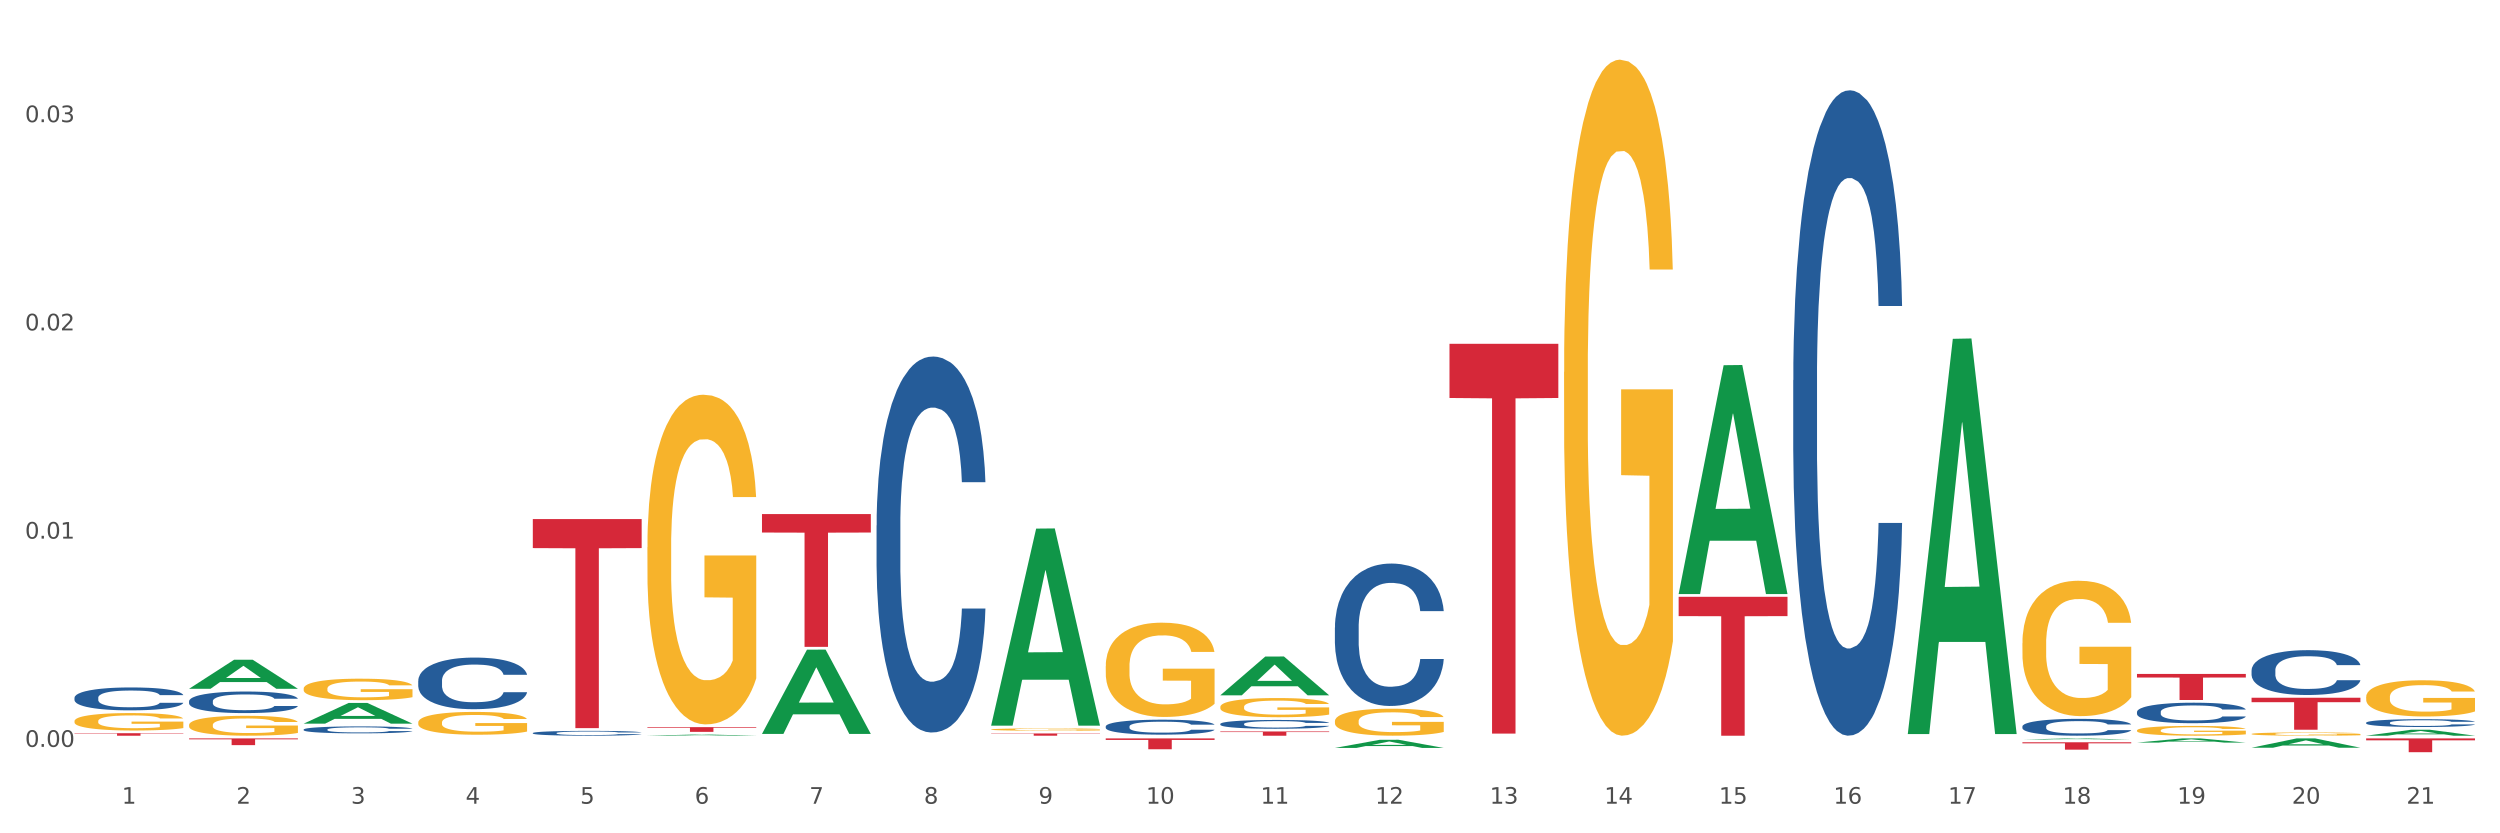 <?xml version="1.0" encoding="utf-8" standalone="no"?>
<!DOCTYPE svg PUBLIC "-//W3C//DTD SVG 1.1//EN"
  "http://www.w3.org/Graphics/SVG/1.1/DTD/svg11.dtd">
<svg xmlns:xlink="http://www.w3.org/1999/xlink" width="1080pt" height="360pt" viewBox="0 0 1080 360" xmlns="http://www.w3.org/2000/svg" version="1.1">
 <rect x="0" y="0" width="1080" height="360" fill="#333333" stroke="none"/>
 <defs>
  <style type="text/css">*{stroke-linejoin: round; stroke-linecap: butt}</style>
 </defs>
 <g id="figure_1">
  <g id="patch_1">
   <path d="M 0 360 
L 1080 360 
L 1080 0 
L 0 0 
z
" style="fill: #ffffff; stroke: #ffffff; stroke-linejoin: miter"/>
  </g>
  <g id="axes_1">
   <g id="matplotlib.axis_1">
    <g id="xtick_1">
     <g id="text_1">
      <!-- 1 -->
      <g style="fill: #4d4d4d" transform="translate(52.633 347.204) scale(0.096 -0.096)">
       <defs>
        <path id="DejaVuSans-31" d="M 794 531 
L 1825 531 
L 1825 4091 
L 703 3866 
L 703 4441 
L 1819 4666 
L 2450 4666 
L 2450 531 
L 3481 531 
L 3481 0 
L 794 0 
L 794 531 
z
" transform="scale(0.016)"/>
       </defs>
       <use xlink:href="#DejaVuSans-31"/>
      </g>
     </g>
    </g>
    <g id="xtick_2">
     <g id="text_2">
      <!-- 2 -->
      <g style="fill: #4d4d4d" transform="translate(102.133 347.204) scale(0.096 -0.096)">
       <defs>
        <path id="DejaVuSans-32" d="M 1228 531 
L 3431 531 
L 3431 0 
L 469 0 
L 469 531 
Q 828 903 1448 1529 
Q 2069 2156 2228 2338 
Q 2531 2678 2651 2914 
Q 2772 3150 2772 3378 
Q 2772 3750 2511 3984 
Q 2250 4219 1831 4219 
Q 1534 4219 1204 4116 
Q 875 4013 500 3803 
L 500 4441 
Q 881 4594 1212 4672 
Q 1544 4750 1819 4750 
Q 2544 4750 2975 4387 
Q 3406 4025 3406 3419 
Q 3406 3131 3298 2873 
Q 3191 2616 2906 2266 
Q 2828 2175 2409 1742 
Q 1991 1309 1228 531 
z
" transform="scale(0.016)"/>
       </defs>
       <use xlink:href="#DejaVuSans-32"/>
      </g>
     </g>
    </g>
    <g id="xtick_3">
     <g id="text_3">
      <!-- 3 -->
      <g style="fill: #4d4d4d" transform="translate(151.633 347.204) scale(0.096 -0.096)">
       <defs>
        <path id="DejaVuSans-33" d="M 2597 2516 
Q 3050 2419 3304 2112 
Q 3559 1806 3559 1356 
Q 3559 666 3084 287 
Q 2609 -91 1734 -91 
Q 1441 -91 1130 -33 
Q 819 25 488 141 
L 488 750 
Q 750 597 1062 519 
Q 1375 441 1716 441 
Q 2309 441 2620 675 
Q 2931 909 2931 1356 
Q 2931 1769 2642 2001 
Q 2353 2234 1838 2234 
L 1294 2234 
L 1294 2753 
L 1863 2753 
Q 2328 2753 2575 2939 
Q 2822 3125 2822 3475 
Q 2822 3834 2567 4026 
Q 2313 4219 1838 4219 
Q 1578 4219 1281 4162 
Q 984 4106 628 3988 
L 628 4550 
Q 988 4650 1302 4700 
Q 1616 4750 1894 4750 
Q 2613 4750 3031 4423 
Q 3450 4097 3450 3541 
Q 3450 3153 3228 2886 
Q 3006 2619 2597 2516 
z
" transform="scale(0.016)"/>
       </defs>
       <use xlink:href="#DejaVuSans-33"/>
      </g>
     </g>
    </g>
    <g id="xtick_4">
     <g id="text_4">
      <!-- 4 -->
      <g style="fill: #4d4d4d" transform="translate(201.133 347.204) scale(0.096 -0.096)">
       <defs>
        <path id="DejaVuSans-34" d="M 2419 4116 
L 825 1625 
L 2419 1625 
L 2419 4116 
z
M 2253 4666 
L 3047 4666 
L 3047 1625 
L 3713 1625 
L 3713 1100 
L 3047 1100 
L 3047 0 
L 2419 0 
L 2419 1100 
L 313 1100 
L 313 1709 
L 2253 4666 
z
" transform="scale(0.016)"/>
       </defs>
       <use xlink:href="#DejaVuSans-34"/>
      </g>
     </g>
    </g>
    <g id="xtick_5">
     <g id="text_5">
      <!-- 5 -->
      <g style="fill: #4d4d4d" transform="translate(250.633 347.204) scale(0.096 -0.096)">
       <defs>
        <path id="DejaVuSans-35" d="M 691 4666 
L 3169 4666 
L 3169 4134 
L 1269 4134 
L 1269 2991 
Q 1406 3038 1543 3061 
Q 1681 3084 1819 3084 
Q 2600 3084 3056 2656 
Q 3513 2228 3513 1497 
Q 3513 744 3044 326 
Q 2575 -91 1722 -91 
Q 1428 -91 1123 -41 
Q 819 9 494 109 
L 494 744 
Q 775 591 1075 516 
Q 1375 441 1709 441 
Q 2250 441 2565 725 
Q 2881 1009 2881 1497 
Q 2881 1984 2565 2268 
Q 2250 2553 1709 2553 
Q 1456 2553 1204 2497 
Q 953 2441 691 2322 
L 691 4666 
z
" transform="scale(0.016)"/>
       </defs>
       <use xlink:href="#DejaVuSans-35"/>
      </g>
     </g>
    </g>
    <g id="xtick_6">
     <g id="text_6">
      <!-- 6 -->
      <g style="fill: #4d4d4d" transform="translate(300.134 347.204) scale(0.096 -0.096)">
       <defs>
        <path id="DejaVuSans-36" d="M 2113 2584 
Q 1688 2584 1439 2293 
Q 1191 2003 1191 1497 
Q 1191 994 1439 701 
Q 1688 409 2113 409 
Q 2538 409 2786 701 
Q 3034 994 3034 1497 
Q 3034 2003 2786 2293 
Q 2538 2584 2113 2584 
z
M 3366 4563 
L 3366 3988 
Q 3128 4100 2886 4159 
Q 2644 4219 2406 4219 
Q 1781 4219 1451 3797 
Q 1122 3375 1075 2522 
Q 1259 2794 1537 2939 
Q 1816 3084 2150 3084 
Q 2853 3084 3261 2657 
Q 3669 2231 3669 1497 
Q 3669 778 3244 343 
Q 2819 -91 2113 -91 
Q 1303 -91 875 529 
Q 447 1150 447 2328 
Q 447 3434 972 4092 
Q 1497 4750 2381 4750 
Q 2619 4750 2861 4703 
Q 3103 4656 3366 4563 
z
" transform="scale(0.016)"/>
       </defs>
       <use xlink:href="#DejaVuSans-36"/>
      </g>
     </g>
    </g>
    <g id="xtick_7">
     <g id="text_7">
      <!-- 7 -->
      <g style="fill: #4d4d4d" transform="translate(349.634 347.204) scale(0.096 -0.096)">
       <defs>
        <path id="DejaVuSans-37" d="M 525 4666 
L 3525 4666 
L 3525 4397 
L 1831 0 
L 1172 0 
L 2766 4134 
L 525 4134 
L 525 4666 
z
" transform="scale(0.016)"/>
       </defs>
       <use xlink:href="#DejaVuSans-37"/>
      </g>
     </g>
    </g>
    <g id="xtick_8">
     <g id="text_8">
      <!-- 8 -->
      <g style="fill: #4d4d4d" transform="translate(399.134 347.204) scale(0.096 -0.096)">
       <defs>
        <path id="DejaVuSans-38" d="M 2034 2216 
Q 1584 2216 1326 1975 
Q 1069 1734 1069 1313 
Q 1069 891 1326 650 
Q 1584 409 2034 409 
Q 2484 409 2743 651 
Q 3003 894 3003 1313 
Q 3003 1734 2745 1975 
Q 2488 2216 2034 2216 
z
M 1403 2484 
Q 997 2584 770 2862 
Q 544 3141 544 3541 
Q 544 4100 942 4425 
Q 1341 4750 2034 4750 
Q 2731 4750 3128 4425 
Q 3525 4100 3525 3541 
Q 3525 3141 3298 2862 
Q 3072 2584 2669 2484 
Q 3125 2378 3379 2068 
Q 3634 1759 3634 1313 
Q 3634 634 3220 271 
Q 2806 -91 2034 -91 
Q 1263 -91 848 271 
Q 434 634 434 1313 
Q 434 1759 690 2068 
Q 947 2378 1403 2484 
z
M 1172 3481 
Q 1172 3119 1398 2916 
Q 1625 2713 2034 2713 
Q 2441 2713 2670 2916 
Q 2900 3119 2900 3481 
Q 2900 3844 2670 4047 
Q 2441 4250 2034 4250 
Q 1625 4250 1398 4047 
Q 1172 3844 1172 3481 
z
" transform="scale(0.016)"/>
       </defs>
       <use xlink:href="#DejaVuSans-38"/>
      </g>
     </g>
    </g>
    <g id="xtick_9">
     <g id="text_9">
      <!-- 9 -->
      <g style="fill: #4d4d4d" transform="translate(448.634 347.204) scale(0.096 -0.096)">
       <defs>
        <path id="DejaVuSans-39" d="M 703 97 
L 703 672 
Q 941 559 1184 500 
Q 1428 441 1663 441 
Q 2288 441 2617 861 
Q 2947 1281 2994 2138 
Q 2813 1869 2534 1725 
Q 2256 1581 1919 1581 
Q 1219 1581 811 2004 
Q 403 2428 403 3163 
Q 403 3881 828 4315 
Q 1253 4750 1959 4750 
Q 2769 4750 3195 4129 
Q 3622 3509 3622 2328 
Q 3622 1225 3098 567 
Q 2575 -91 1691 -91 
Q 1453 -91 1209 -44 
Q 966 3 703 97 
z
M 1959 2075 
Q 2384 2075 2632 2365 
Q 2881 2656 2881 3163 
Q 2881 3666 2632 3958 
Q 2384 4250 1959 4250 
Q 1534 4250 1286 3958 
Q 1038 3666 1038 3163 
Q 1038 2656 1286 2365 
Q 1534 2075 1959 2075 
z
" transform="scale(0.016)"/>
       </defs>
       <use xlink:href="#DejaVuSans-39"/>
      </g>
     </g>
    </g>
    <g id="xtick_10">
     <g id="text_10">
      <!-- 10 -->
      <g style="fill: #4d4d4d" transform="translate(495.079 347.204) scale(0.096 -0.096)">
       <defs>
        <path id="DejaVuSans-30" d="M 2034 4250 
Q 1547 4250 1301 3770 
Q 1056 3291 1056 2328 
Q 1056 1369 1301 889 
Q 1547 409 2034 409 
Q 2525 409 2770 889 
Q 3016 1369 3016 2328 
Q 3016 3291 2770 3770 
Q 2525 4250 2034 4250 
z
M 2034 4750 
Q 2819 4750 3233 4129 
Q 3647 3509 3647 2328 
Q 3647 1150 3233 529 
Q 2819 -91 2034 -91 
Q 1250 -91 836 529 
Q 422 1150 422 2328 
Q 422 3509 836 4129 
Q 1250 4750 2034 4750 
z
" transform="scale(0.016)"/>
       </defs>
       <use xlink:href="#DejaVuSans-31"/>
       <use xlink:href="#DejaVuSans-30" transform="translate(63.623 0)"/>
      </g>
     </g>
    </g>
    <g id="xtick_11">
     <g id="text_11">
      <!-- 11 -->
      <g style="fill: #4d4d4d" transform="translate(544.58 347.204) scale(0.096 -0.096)">
       <use xlink:href="#DejaVuSans-31"/>
       <use xlink:href="#DejaVuSans-31" transform="translate(63.623 0)"/>
      </g>
     </g>
    </g>
    <g id="xtick_12">
     <g id="text_12">
      <!-- 12 -->
      <g style="fill: #4d4d4d" transform="translate(594.08 347.204) scale(0.096 -0.096)">
       <use xlink:href="#DejaVuSans-31"/>
       <use xlink:href="#DejaVuSans-32" transform="translate(63.623 0)"/>
      </g>
     </g>
    </g>
    <g id="xtick_13">
     <g id="text_13">
      <!-- 13 -->
      <g style="fill: #4d4d4d" transform="translate(643.58 347.204) scale(0.096 -0.096)">
       <use xlink:href="#DejaVuSans-31"/>
       <use xlink:href="#DejaVuSans-33" transform="translate(63.623 0)"/>
      </g>
     </g>
    </g>
    <g id="xtick_14">
     <g id="text_14">
      <!-- 14 -->
      <g style="fill: #4d4d4d" transform="translate(693.08 347.204) scale(0.096 -0.096)">
       <use xlink:href="#DejaVuSans-31"/>
       <use xlink:href="#DejaVuSans-34" transform="translate(63.623 0)"/>
      </g>
     </g>
    </g>
    <g id="xtick_15">
     <g id="text_15">
      <!-- 15 -->
      <g style="fill: #4d4d4d" transform="translate(742.58 347.204) scale(0.096 -0.096)">
       <use xlink:href="#DejaVuSans-31"/>
       <use xlink:href="#DejaVuSans-35" transform="translate(63.623 0)"/>
      </g>
     </g>
    </g>
    <g id="xtick_16">
     <g id="text_16">
      <!-- 16 -->
      <g style="fill: #4d4d4d" transform="translate(792.08 347.204) scale(0.096 -0.096)">
       <use xlink:href="#DejaVuSans-31"/>
       <use xlink:href="#DejaVuSans-36" transform="translate(63.623 0)"/>
      </g>
     </g>
    </g>
    <g id="xtick_17">
     <g id="text_17">
      <!-- 17 -->
      <g style="fill: #4d4d4d" transform="translate(841.58 347.204) scale(0.096 -0.096)">
       <use xlink:href="#DejaVuSans-31"/>
       <use xlink:href="#DejaVuSans-37" transform="translate(63.623 0)"/>
      </g>
     </g>
    </g>
    <g id="xtick_18">
     <g id="text_18">
      <!-- 18 -->
      <g style="fill: #4d4d4d" transform="translate(891.08 347.204) scale(0.096 -0.096)">
       <use xlink:href="#DejaVuSans-31"/>
       <use xlink:href="#DejaVuSans-38" transform="translate(63.623 0)"/>
      </g>
     </g>
    </g>
    <g id="xtick_19">
     <g id="text_19">
      <!-- 19 -->
      <g style="fill: #4d4d4d" transform="translate(940.58 347.204) scale(0.096 -0.096)">
       <use xlink:href="#DejaVuSans-31"/>
       <use xlink:href="#DejaVuSans-39" transform="translate(63.623 0)"/>
      </g>
     </g>
    </g>
    <g id="xtick_20">
     <g id="text_20">
      <!-- 20 -->
      <g style="fill: #4d4d4d" transform="translate(990.08 347.204) scale(0.096 -0.096)">
       <use xlink:href="#DejaVuSans-32"/>
       <use xlink:href="#DejaVuSans-30" transform="translate(63.623 0)"/>
      </g>
     </g>
    </g>
    <g id="xtick_21">
     <g id="text_21">
      <!-- 21 -->
      <g style="fill: #4d4d4d" transform="translate(1039.58 347.204) scale(0.096 -0.096)">
       <use xlink:href="#DejaVuSans-32"/>
       <use xlink:href="#DejaVuSans-31" transform="translate(63.623 0)"/>
      </g>
     </g>
    </g>
    <g id="xtick_22"/>
    <g id="xtick_23"/>
    <g id="xtick_24"/>
    <g id="xtick_25"/>
    <g id="xtick_26"/>
    <g id="xtick_27"/>
    <g id="xtick_28"/>
    <g id="xtick_29"/>
    <g id="xtick_30"/>
    <g id="xtick_31"/>
    <g id="xtick_32"/>
    <g id="xtick_33"/>
    <g id="xtick_34"/>
    <g id="xtick_35"/>
    <g id="xtick_36"/>
    <g id="xtick_37"/>
    <g id="xtick_38"/>
    <g id="xtick_39"/>
    <g id="xtick_40"/>
    <g id="xtick_41"/>
   </g>
   <g id="matplotlib.axis_2">
    <g id="ytick_1">
     <g id="text_22">
      <!-- 0.00 -->
      <g style="fill: #4d4d4d" transform="translate(10.8 322.644) scale(0.096 -0.096)">
       <defs>
        <path id="DejaVuSans-2e" d="M 684 794 
L 1344 794 
L 1344 0 
L 684 0 
L 684 794 
z
" transform="scale(0.016)"/>
       </defs>
       <use xlink:href="#DejaVuSans-30"/>
       <use xlink:href="#DejaVuSans-2e" transform="translate(63.623 0)"/>
       <use xlink:href="#DejaVuSans-30" transform="translate(95.41 0)"/>
       <use xlink:href="#DejaVuSans-30" transform="translate(159.033 0)"/>
      </g>
     </g>
    </g>
    <g id="ytick_2">
     <g id="text_23">
      <!-- 0.01 -->
      <g style="fill: #4d4d4d" transform="translate(10.8 232.688) scale(0.096 -0.096)">
       <use xlink:href="#DejaVuSans-30"/>
       <use xlink:href="#DejaVuSans-2e" transform="translate(63.623 0)"/>
       <use xlink:href="#DejaVuSans-30" transform="translate(95.41 0)"/>
       <use xlink:href="#DejaVuSans-31" transform="translate(159.033 0)"/>
      </g>
     </g>
    </g>
    <g id="ytick_3">
     <g id="text_24">
      <!-- 0.02 -->
      <g style="fill: #4d4d4d" transform="translate(10.8 142.731) scale(0.096 -0.096)">
       <use xlink:href="#DejaVuSans-30"/>
       <use xlink:href="#DejaVuSans-2e" transform="translate(63.623 0)"/>
       <use xlink:href="#DejaVuSans-30" transform="translate(95.41 0)"/>
       <use xlink:href="#DejaVuSans-32" transform="translate(159.033 0)"/>
      </g>
     </g>
    </g>
    <g id="ytick_4">
     <g id="text_25">
      <!-- 0.03 -->
      <g style="fill: #4d4d4d" transform="translate(10.8 52.775) scale(0.096 -0.096)">
       <use xlink:href="#DejaVuSans-30"/>
       <use xlink:href="#DejaVuSans-2e" transform="translate(63.623 0)"/>
       <use xlink:href="#DejaVuSans-30" transform="translate(95.41 0)"/>
       <use xlink:href="#DejaVuSans-33" transform="translate(159.033 0)"/>
      </g>
     </g>
    </g>
    <g id="ytick_5"/>
    <g id="ytick_6"/>
    <g id="ytick_7"/>
   </g>
   <g id="PolyCollection_1">
    <path d="M 81.675 297.541 
L 81.723 297.529 
L 101.115 285.016 
L 109.163 285.004 
L 128.7 297.565 
L 119.392 297.565 
L 115.174 294.64 
L 95.152 294.64 
L 95.007 294.687 
L 90.935 297.565 
L 81.675 297.565 
L 81.675 297.541 
L 97.673 292.894 
L 112.653 292.883 
L 105.236 287.682 
L 105.139 287.658 
L 105.042 287.693 
L 97.625 292.883 
L 97.673 292.894 
L 81.675 297.541 
z
" clip-path="url(#p15ff99dc05)" style="fill: #109648"/>
    <path d="M 131.175 312.614 
L 131.223 312.605 
L 150.615 303.666 
L 158.663 303.657 
L 178.2 312.631 
L 168.892 312.631 
L 164.674 310.541 
L 144.652 310.541 
L 144.507 310.575 
L 140.435 312.631 
L 131.175 312.631 
L 131.175 312.614 
L 147.173 309.294 
L 162.153 309.286 
L 154.736 305.57 
L 154.639 305.553 
L 154.542 305.578 
L 147.125 309.286 
L 147.173 309.294 
L 131.175 312.614 
z
" clip-path="url(#p15ff99dc05)" style="fill: #109648"/>
    <path d="M 279.675 317.823 
L 279.723 317.822 
L 299.115 317.337 
L 307.163 317.336 
L 326.7 317.824 
L 317.392 317.824 
L 313.174 317.71 
L 293.152 317.71 
L 293.007 317.712 
L 288.935 317.824 
L 279.675 317.824 
L 279.675 317.823 
L 295.673 317.642 
L 310.653 317.642 
L 303.236 317.44 
L 303.139 317.439 
L 303.042 317.441 
L 295.625 317.642 
L 295.673 317.642 
L 279.675 317.823 
z
" clip-path="url(#p15ff99dc05)" style="fill: #109648"/>
    <path d="M 230.175 224.223 
L 277.2 224.223 
L 277.2 236.777 
L 258.702 236.862 
L 258.702 314.561 
L 248.562 314.561 
L 248.562 236.862 
L 230.175 236.777 
L 230.175 224.308 
L 230.175 224.223 
z
" clip-path="url(#p15ff99dc05)" style="fill: #d62839"/>
    <path d="M 279.675 314.115 
L 326.7 314.115 
L 326.7 314.399 
L 308.202 314.401 
L 308.202 316.163 
L 298.062 316.163 
L 298.062 314.401 
L 279.675 314.399 
L 279.675 314.117 
L 279.675 314.115 
z
" clip-path="url(#p15ff99dc05)" style="fill: #d62839"/>
    <path d="M 824.175 316.808 
L 824.223 316.648 
L 843.615 146.371 
L 851.663 146.211 
L 871.2 317.129 
L 861.892 317.129 
L 857.674 277.328 
L 837.652 277.328 
L 837.507 277.97 
L 833.435 317.129 
L 824.175 317.129 
L 824.175 316.808 
L 840.173 253.576 
L 855.153 253.416 
L 847.736 182.641 
L 847.639 182.32 
L 847.542 182.802 
L 840.125 253.416 
L 840.173 253.576 
L 824.175 316.808 
z
" clip-path="url(#p15ff99dc05)" style="fill: #109648"/>
    <path d="M 626.175 148.525 
L 673.2 148.525 
L 673.2 171.928 
L 654.702 172.086 
L 654.702 316.928 
L 644.562 316.928 
L 644.562 172.086 
L 626.175 171.928 
L 626.175 148.683 
L 626.175 148.525 
z
" clip-path="url(#p15ff99dc05)" style="fill: #d62839"/>
    <path d="M 527.175 316.001 
L 574.2 316.001 
L 574.2 316.254 
L 555.702 316.256 
L 555.702 317.824 
L 545.562 317.824 
L 545.562 316.256 
L 527.175 316.254 
L 527.175 316.003 
L 527.175 316.001 
z
" clip-path="url(#p15ff99dc05)" style="fill: #d62839"/>
    <path d="M 972.675 289.571 
L 972.731 289.554 
L 972.731 289.058 
L 972.897 288.386 
L 973.509 287.147 
L 974.287 286.208 
L 975.621 285.111 
L 976.344 284.651 
L 977.289 284.138 
L 979.234 283.306 
L 981.457 282.598 
L 983.014 282.208 
L 984.181 281.961 
L 986.794 281.518 
L 988.294 281.323 
L 989.851 281.164 
L 991.185 281.058 
L 993.408 280.934 
L 995.187 280.881 
L 997.244 280.863 
L 998.967 280.881 
L 1001.246 280.952 
L 1004.581 281.164 
L 1005.859 281.288 
L 1007.582 281.5 
L 1009.361 281.784 
L 1010.806 282.067 
L 1012.474 282.474 
L 1014.197 283.005 
L 1015.865 283.677 
L 1017.032 284.297 
L 1017.977 284.952 
L 1018.811 285.748 
L 1019.422 286.616 
L 1019.7 287.341 
L 1009.528 287.341 
L 1009.25 286.686 
L 1008.694 285.978 
L 1008.138 285.5 
L 1007.527 285.111 
L 1006.582 284.669 
L 1005.748 284.385 
L 1004.359 284.049 
L 1003.08 283.837 
L 1002.024 283.713 
L 1000.745 283.607 
L 998.022 283.5 
L 996.076 283.5 
L 994.853 283.536 
L 993.353 283.624 
L 992.074 283.748 
L 990.573 283.961 
L 989.406 284.191 
L 988.239 284.492 
L 987.572 284.704 
L 986.571 285.093 
L 985.904 285.412 
L 985.015 285.961 
L 984.515 286.35 
L 983.625 287.359 
L 983.236 288.102 
L 983.069 288.616 
L 982.958 289.182 
L 982.958 291.943 
L 983.292 293.182 
L 983.57 293.713 
L 984.014 294.315 
L 984.848 295.094 
L 986.071 295.855 
L 987.349 296.404 
L 988.406 296.74 
L 989.406 296.988 
L 990.407 297.182 
L 991.63 297.359 
L 992.63 297.466 
L 994.131 297.572 
L 995.91 297.625 
L 997.299 297.625 
L 1000.134 297.536 
L 1001.413 297.448 
L 1002.635 297.324 
L 1003.969 297.129 
L 1005.026 296.917 
L 1005.637 296.758 
L 1006.638 296.421 
L 1007.416 296.067 
L 1008.083 295.66 
L 1008.527 295.306 
L 1009.028 294.775 
L 1009.417 294.173 
L 1009.528 293.855 
L 1019.7 293.855 
L 1019.478 294.492 
L 1019.089 295.111 
L 1018.31 295.943 
L 1017.699 296.421 
L 1016.754 297.005 
L 1015.753 297.501 
L 1014.364 298.05 
L 1013.085 298.457 
L 1011.751 298.811 
L 1010.306 299.129 
L 1007.694 299.572 
L 1006.749 299.696 
L 1004.748 299.908 
L 1003.191 300.032 
L 1000.912 300.156 
L 998.578 300.227 
L 996.132 300.244 
L 993.964 300.209 
L 991.574 300.103 
L 990.073 299.997 
L 988.406 299.837 
L 986.46 299.59 
L 984.626 299.289 
L 982.903 298.935 
L 981.291 298.528 
L 979.79 298.067 
L 977.844 297.306 
L 976.399 296.563 
L 975.343 295.873 
L 974.62 295.288 
L 973.898 294.545 
L 973.509 294.032 
L 972.897 292.793 
L 972.675 291.642 
L 972.675 289.571 
z
" clip-path="url(#p15ff99dc05)" style="fill: #255c99"/>
    <path d="M 1022.175 312.209 
L 1022.231 312.206 
L 1022.231 312.119 
L 1022.397 312.002 
L 1023.009 311.787 
L 1023.787 311.624 
L 1025.121 311.433 
L 1025.844 311.353 
L 1026.789 311.263 
L 1028.734 311.119 
L 1030.957 310.996 
L 1032.514 310.928 
L 1033.681 310.885 
L 1036.294 310.808 
L 1037.794 310.774 
L 1039.351 310.746 
L 1040.685 310.728 
L 1042.908 310.706 
L 1044.687 310.697 
L 1046.744 310.694 
L 1048.467 310.697 
L 1050.746 310.709 
L 1054.081 310.746 
L 1055.359 310.768 
L 1057.082 310.805 
L 1058.861 310.854 
L 1060.306 310.903 
L 1061.974 310.974 
L 1063.697 311.066 
L 1065.365 311.183 
L 1066.532 311.291 
L 1067.477 311.405 
L 1068.311 311.544 
L 1068.922 311.694 
L 1069.2 311.821 
L 1059.028 311.821 
L 1058.75 311.707 
L 1058.194 311.584 
L 1057.638 311.501 
L 1057.027 311.433 
L 1056.082 311.356 
L 1055.248 311.307 
L 1053.859 311.248 
L 1052.58 311.211 
L 1051.524 311.19 
L 1050.245 311.171 
L 1047.522 311.153 
L 1045.576 311.153 
L 1044.353 311.159 
L 1042.853 311.174 
L 1041.574 311.196 
L 1040.073 311.233 
L 1038.906 311.273 
L 1037.739 311.325 
L 1037.072 311.362 
L 1036.071 311.43 
L 1035.404 311.485 
L 1034.515 311.581 
L 1034.015 311.648 
L 1033.125 311.824 
L 1032.736 311.953 
L 1032.569 312.042 
L 1032.458 312.141 
L 1032.458 312.621 
L 1032.792 312.837 
L 1033.07 312.929 
L 1033.514 313.034 
L 1034.348 313.169 
L 1035.571 313.302 
L 1036.849 313.397 
L 1037.906 313.456 
L 1038.906 313.499 
L 1039.907 313.533 
L 1041.13 313.563 
L 1042.13 313.582 
L 1043.631 313.6 
L 1045.41 313.61 
L 1046.799 313.61 
L 1049.634 313.594 
L 1050.912 313.579 
L 1052.135 313.557 
L 1053.469 313.523 
L 1054.526 313.486 
L 1055.137 313.459 
L 1056.138 313.4 
L 1056.916 313.339 
L 1057.583 313.268 
L 1058.027 313.206 
L 1058.528 313.114 
L 1058.917 313.009 
L 1059.028 312.954 
L 1069.2 312.954 
L 1068.978 313.065 
L 1068.589 313.172 
L 1067.81 313.317 
L 1067.199 313.4 
L 1066.254 313.502 
L 1065.253 313.588 
L 1063.864 313.683 
L 1062.585 313.754 
L 1061.251 313.816 
L 1059.806 313.871 
L 1057.194 313.948 
L 1056.249 313.97 
L 1054.248 314.007 
L 1052.691 314.028 
L 1050.412 314.05 
L 1048.078 314.062 
L 1045.632 314.065 
L 1043.464 314.059 
L 1041.074 314.041 
L 1039.573 314.022 
L 1037.906 313.994 
L 1035.96 313.951 
L 1034.126 313.899 
L 1032.403 313.837 
L 1030.791 313.767 
L 1029.29 313.687 
L 1027.344 313.554 
L 1025.899 313.425 
L 1024.843 313.305 
L 1024.12 313.203 
L 1023.398 313.074 
L 1023.009 312.985 
L 1022.397 312.769 
L 1022.175 312.569 
L 1022.175 312.209 
z
" clip-path="url(#p15ff99dc05)" style="fill: #255c99"/>
    <path d="M 477.675 318.997 
L 524.7 318.997 
L 524.7 319.647 
L 506.202 319.652 
L 506.202 323.68 
L 496.062 323.68 
L 496.062 319.652 
L 477.675 319.647 
L 477.675 319.001 
L 477.675 318.997 
z
" clip-path="url(#p15ff99dc05)" style="fill: #d62839"/>
    <path d="M 428.175 316.853 
L 475.2 316.853 
L 475.2 316.988 
L 456.702 316.989 
L 456.702 317.824 
L 446.562 317.824 
L 446.562 316.989 
L 428.175 316.988 
L 428.175 316.854 
L 428.175 316.853 
z
" clip-path="url(#p15ff99dc05)" style="fill: #d62839"/>
    <path d="M 576.675 271.101 
L 576.731 271.045 
L 576.731 269.471 
L 576.897 267.336 
L 577.509 263.402 
L 578.287 260.424 
L 579.621 256.94 
L 580.344 255.479 
L 581.289 253.849 
L 583.234 251.208 
L 585.457 248.96 
L 587.014 247.724 
L 588.181 246.937 
L 590.794 245.532 
L 592.294 244.914 
L 593.851 244.408 
L 595.185 244.071 
L 597.408 243.677 
L 599.187 243.509 
L 601.244 243.453 
L 602.967 243.509 
L 605.246 243.734 
L 608.581 244.408 
L 609.859 244.801 
L 611.582 245.476 
L 613.361 246.375 
L 614.806 247.274 
L 616.474 248.566 
L 618.197 250.252 
L 619.865 252.388 
L 621.032 254.355 
L 621.977 256.434 
L 622.811 258.963 
L 623.422 261.716 
L 623.7 264.02 
L 613.528 264.02 
L 613.25 261.941 
L 612.694 259.693 
L 612.138 258.176 
L 611.527 256.94 
L 610.582 255.535 
L 609.748 254.636 
L 608.359 253.568 
L 607.08 252.894 
L 606.024 252.5 
L 604.745 252.163 
L 602.022 251.826 
L 600.076 251.826 
L 598.853 251.938 
L 597.353 252.219 
L 596.074 252.613 
L 594.573 253.287 
L 593.406 254.017 
L 592.239 254.973 
L 591.572 255.647 
L 590.571 256.883 
L 589.904 257.895 
L 589.015 259.637 
L 588.515 260.873 
L 587.625 264.077 
L 587.236 266.437 
L 587.069 268.066 
L 586.958 269.865 
L 586.958 278.631 
L 587.292 282.565 
L 587.57 284.251 
L 588.014 286.161 
L 588.848 288.634 
L 590.071 291.05 
L 591.349 292.793 
L 592.406 293.86 
L 593.406 294.647 
L 594.407 295.265 
L 595.63 295.827 
L 596.63 296.164 
L 598.131 296.501 
L 599.91 296.67 
L 601.299 296.67 
L 604.134 296.389 
L 605.413 296.108 
L 606.635 295.715 
L 607.969 295.097 
L 609.026 294.422 
L 609.637 293.916 
L 610.638 292.849 
L 611.416 291.725 
L 612.083 290.432 
L 612.527 289.308 
L 613.028 287.623 
L 613.417 285.712 
L 613.528 284.7 
L 623.7 284.7 
L 623.478 286.723 
L 623.089 288.69 
L 622.31 291.331 
L 621.699 292.849 
L 620.754 294.703 
L 619.753 296.277 
L 618.364 298.019 
L 617.085 299.311 
L 615.751 300.435 
L 614.306 301.447 
L 611.694 302.852 
L 610.749 303.245 
L 608.748 303.919 
L 607.191 304.313 
L 604.912 304.706 
L 602.578 304.931 
L 600.132 304.987 
L 597.964 304.875 
L 595.574 304.537 
L 594.073 304.2 
L 592.406 303.695 
L 590.46 302.908 
L 588.626 301.952 
L 586.903 300.829 
L 585.291 299.536 
L 583.79 298.075 
L 581.844 295.659 
L 580.399 293.298 
L 579.343 291.107 
L 578.62 289.252 
L 577.898 286.892 
L 577.509 285.262 
L 576.897 281.329 
L 576.675 277.676 
L 576.675 271.101 
z
" clip-path="url(#p15ff99dc05)" style="fill: #255c99"/>
    <path d="M 774.675 164.283 
L 774.731 164.028 
L 774.731 156.899 
L 774.897 147.223 
L 775.509 129.399 
L 776.287 115.904 
L 777.621 100.117 
L 778.344 93.496 
L 779.289 86.112 
L 781.234 74.145 
L 783.457 63.96 
L 785.014 58.358 
L 786.181 54.793 
L 788.794 48.427 
L 790.294 45.626 
L 791.851 43.335 
L 793.185 41.807 
L 795.408 40.025 
L 797.187 39.261 
L 799.244 39.006 
L 800.967 39.261 
L 803.246 40.279 
L 806.581 43.335 
L 807.859 45.117 
L 809.582 48.173 
L 811.361 52.247 
L 812.806 56.321 
L 814.474 62.177 
L 816.197 69.816 
L 817.865 79.492 
L 819.032 88.404 
L 819.977 97.825 
L 820.811 109.283 
L 821.422 121.76 
L 821.7 132.2 
L 811.528 132.2 
L 811.25 122.779 
L 810.694 112.594 
L 810.138 105.719 
L 809.527 100.117 
L 808.582 93.751 
L 807.748 89.677 
L 806.359 84.839 
L 805.08 81.784 
L 804.024 80.001 
L 802.745 78.473 
L 800.022 76.946 
L 798.076 76.946 
L 796.853 77.455 
L 795.353 78.728 
L 794.074 80.51 
L 792.573 83.566 
L 791.406 86.876 
L 790.239 91.205 
L 789.572 94.26 
L 788.571 99.862 
L 787.904 104.446 
L 787.015 112.339 
L 786.515 117.941 
L 785.625 132.455 
L 785.236 143.149 
L 785.069 150.533 
L 784.958 158.681 
L 784.958 198.403 
L 785.292 216.227 
L 785.57 223.866 
L 786.014 232.523 
L 786.848 243.727 
L 788.071 254.676 
L 789.349 262.569 
L 790.406 267.407 
L 791.406 270.972 
L 792.407 273.773 
L 793.63 276.319 
L 794.63 277.847 
L 796.131 279.375 
L 797.91 280.139 
L 799.299 280.139 
L 802.134 278.866 
L 803.413 277.592 
L 804.635 275.81 
L 805.969 273.009 
L 807.026 269.954 
L 807.637 267.662 
L 808.638 262.824 
L 809.416 257.732 
L 810.083 251.875 
L 810.527 246.783 
L 811.028 239.144 
L 811.417 230.486 
L 811.528 225.903 
L 821.7 225.903 
L 821.478 235.07 
L 821.089 243.982 
L 820.31 255.949 
L 819.699 262.824 
L 818.754 271.227 
L 817.753 278.356 
L 816.364 286.25 
L 815.085 292.106 
L 813.751 297.199 
L 812.306 301.782 
L 809.694 308.148 
L 808.749 309.93 
L 806.748 312.986 
L 805.191 314.768 
L 802.912 316.551 
L 800.578 317.569 
L 798.132 317.824 
L 795.964 317.314 
L 793.574 315.787 
L 792.073 314.259 
L 790.406 311.967 
L 788.46 308.402 
L 786.626 304.074 
L 784.903 298.981 
L 783.291 293.125 
L 781.79 286.504 
L 779.844 275.555 
L 778.399 264.861 
L 777.343 254.931 
L 776.62 246.528 
L 775.898 235.834 
L 775.509 228.449 
L 774.897 210.625 
L 774.675 194.075 
L 774.675 164.283 
z
" clip-path="url(#p15ff99dc05)" style="fill: #255c99"/>
    <path d="M 873.675 313.814 
L 873.731 313.807 
L 873.731 313.621 
L 873.897 313.368 
L 874.509 312.903 
L 875.287 312.55 
L 876.621 312.138 
L 877.344 311.965 
L 878.289 311.772 
L 880.234 311.46 
L 882.457 311.194 
L 884.014 311.047 
L 885.181 310.954 
L 887.794 310.788 
L 889.294 310.715 
L 890.851 310.655 
L 892.185 310.615 
L 894.408 310.568 
L 896.187 310.549 
L 898.244 310.542 
L 899.967 310.549 
L 902.246 310.575 
L 905.581 310.655 
L 906.859 310.701 
L 908.582 310.781 
L 910.361 310.888 
L 911.806 310.994 
L 913.474 311.147 
L 915.197 311.347 
L 916.865 311.599 
L 918.032 311.832 
L 918.977 312.078 
L 919.811 312.377 
L 920.422 312.703 
L 920.7 312.976 
L 910.528 312.976 
L 910.25 312.73 
L 909.694 312.464 
L 909.138 312.284 
L 908.527 312.138 
L 907.582 311.972 
L 906.748 311.865 
L 905.359 311.739 
L 904.08 311.659 
L 903.024 311.613 
L 901.745 311.573 
L 899.022 311.533 
L 897.076 311.533 
L 895.853 311.546 
L 894.353 311.579 
L 893.074 311.626 
L 891.573 311.706 
L 890.406 311.792 
L 889.239 311.905 
L 888.572 311.985 
L 887.571 312.131 
L 886.904 312.251 
L 886.015 312.457 
L 885.515 312.603 
L 884.625 312.982 
L 884.236 313.262 
L 884.069 313.455 
L 883.958 313.667 
L 883.958 314.705 
L 884.292 315.17 
L 884.57 315.37 
L 885.014 315.596 
L 885.848 315.889 
L 887.071 316.174 
L 888.349 316.381 
L 889.406 316.507 
L 890.406 316.6 
L 891.407 316.673 
L 892.63 316.74 
L 893.63 316.78 
L 895.131 316.82 
L 896.91 316.84 
L 898.299 316.84 
L 901.134 316.806 
L 902.413 316.773 
L 903.635 316.726 
L 904.969 316.653 
L 906.026 316.573 
L 906.637 316.514 
L 907.638 316.387 
L 908.416 316.254 
L 909.083 316.101 
L 909.527 315.968 
L 910.028 315.769 
L 910.417 315.543 
L 910.528 315.423 
L 920.7 315.423 
L 920.478 315.662 
L 920.089 315.895 
L 919.31 316.208 
L 918.699 316.387 
L 917.754 316.607 
L 916.753 316.793 
L 915.364 316.999 
L 914.085 317.152 
L 912.751 317.285 
L 911.306 317.405 
L 908.694 317.571 
L 907.749 317.618 
L 905.748 317.697 
L 904.191 317.744 
L 901.912 317.79 
L 899.578 317.817 
L 897.132 317.824 
L 894.964 317.81 
L 892.574 317.771 
L 891.073 317.731 
L 889.406 317.671 
L 887.46 317.578 
L 885.626 317.465 
L 883.903 317.332 
L 882.291 317.179 
L 880.79 317.006 
L 878.844 316.72 
L 877.399 316.44 
L 876.343 316.181 
L 875.62 315.962 
L 874.898 315.682 
L 874.509 315.49 
L 873.897 315.024 
L 873.675 314.592 
L 873.675 313.814 
z
" clip-path="url(#p15ff99dc05)" style="fill: #255c99"/>
    <path d="M 923.175 307.545 
L 923.231 307.537 
L 923.231 307.31 
L 923.397 307.003 
L 924.009 306.437 
L 924.787 306.008 
L 926.121 305.506 
L 926.844 305.296 
L 927.789 305.061 
L 929.734 304.681 
L 931.957 304.357 
L 933.514 304.179 
L 934.681 304.066 
L 937.294 303.864 
L 938.794 303.775 
L 940.351 303.702 
L 941.685 303.654 
L 943.908 303.597 
L 945.687 303.573 
L 947.744 303.565 
L 949.467 303.573 
L 951.746 303.605 
L 955.081 303.702 
L 956.359 303.759 
L 958.082 303.856 
L 959.861 303.985 
L 961.306 304.115 
L 962.974 304.301 
L 964.697 304.543 
L 966.365 304.851 
L 967.532 305.134 
L 968.477 305.433 
L 969.311 305.797 
L 969.922 306.194 
L 970.2 306.526 
L 960.028 306.526 
L 959.75 306.226 
L 959.194 305.903 
L 958.638 305.684 
L 958.027 305.506 
L 957.082 305.304 
L 956.248 305.175 
L 954.859 305.021 
L 953.58 304.924 
L 952.524 304.867 
L 951.245 304.819 
L 948.522 304.77 
L 946.576 304.77 
L 945.353 304.786 
L 943.853 304.827 
L 942.574 304.883 
L 941.073 304.98 
L 939.906 305.086 
L 938.739 305.223 
L 938.072 305.32 
L 937.071 305.498 
L 936.404 305.644 
L 935.515 305.895 
L 935.015 306.073 
L 934.125 306.534 
L 933.736 306.874 
L 933.569 307.108 
L 933.458 307.367 
L 933.458 308.629 
L 933.792 309.195 
L 934.07 309.438 
L 934.514 309.713 
L 935.348 310.069 
L 936.571 310.417 
L 937.849 310.668 
L 938.906 310.822 
L 939.906 310.935 
L 940.907 311.024 
L 942.13 311.105 
L 943.13 311.153 
L 944.631 311.202 
L 946.41 311.226 
L 947.799 311.226 
L 950.634 311.186 
L 951.913 311.145 
L 953.135 311.089 
L 954.469 311 
L 955.526 310.902 
L 956.137 310.83 
L 957.138 310.676 
L 957.916 310.514 
L 958.583 310.328 
L 959.027 310.166 
L 959.528 309.924 
L 959.917 309.648 
L 960.028 309.503 
L 970.2 309.503 
L 969.978 309.794 
L 969.589 310.077 
L 968.81 310.458 
L 968.199 310.676 
L 967.254 310.943 
L 966.253 311.169 
L 964.864 311.42 
L 963.585 311.606 
L 962.251 311.768 
L 960.806 311.914 
L 958.194 312.116 
L 957.249 312.173 
L 955.248 312.27 
L 953.691 312.326 
L 951.412 312.383 
L 949.078 312.415 
L 946.632 312.423 
L 944.464 312.407 
L 942.074 312.359 
L 940.573 312.31 
L 938.906 312.237 
L 936.96 312.124 
L 935.126 311.987 
L 933.403 311.825 
L 931.791 311.639 
L 930.29 311.428 
L 928.344 311.08 
L 926.899 310.741 
L 925.843 310.425 
L 925.12 310.158 
L 924.398 309.818 
L 924.009 309.584 
L 923.397 309.017 
L 923.175 308.492 
L 923.175 307.545 
z
" clip-path="url(#p15ff99dc05)" style="fill: #255c99"/>
    <path d="M 32.175 316.756 
L 79.2 316.756 
L 79.2 316.905 
L 60.702 316.906 
L 60.702 317.824 
L 50.562 317.824 
L 50.562 316.906 
L 32.175 316.905 
L 32.175 316.757 
L 32.175 316.756 
z
" clip-path="url(#p15ff99dc05)" style="fill: #d62839"/>
    <path d="M 81.675 318.997 
L 128.7 318.997 
L 128.7 319.401 
L 110.202 319.404 
L 110.202 321.905 
L 100.062 321.905 
L 100.062 319.404 
L 81.675 319.401 
L 81.675 318.999 
L 81.675 318.997 
z
" clip-path="url(#p15ff99dc05)" style="fill: #d62839"/>
    <path d="M 329.175 222.081 
L 376.2 222.081 
L 376.2 230.054 
L 357.702 230.108 
L 357.702 279.455 
L 347.562 279.455 
L 347.562 230.108 
L 329.175 230.054 
L 329.175 222.135 
L 329.175 222.081 
z
" clip-path="url(#p15ff99dc05)" style="fill: #d62839"/>
    <path d="M 32.175 311.529 
L 32.231 311.522 
L 32.231 311.275 
L 32.342 311.061 
L 32.897 310.545 
L 33.73 310.118 
L 34.34 309.891 
L 34.951 309.705 
L 35.673 309.519 
L 36.561 309.327 
L 38.171 309.044 
L 39.17 308.9 
L 40.392 308.748 
L 42.613 308.528 
L 44.223 308.404 
L 45.888 308.301 
L 48.609 308.177 
L 50.385 308.122 
L 52.273 308.081 
L 54.549 308.053 
L 56.27 308.046 
L 60.046 308.067 
L 63.266 308.129 
L 64.82 308.177 
L 66.819 308.26 
L 67.874 308.315 
L 69.595 308.425 
L 71.372 308.569 
L 72.593 308.693 
L 74.425 308.927 
L 75.813 309.161 
L 77.09 309.45 
L 77.756 309.65 
L 78.256 309.836 
L 78.7 310.049 
L 79.144 310.387 
L 69.151 310.387 
L 68.762 310.146 
L 68.152 309.919 
L 67.263 309.698 
L 66.486 309.561 
L 65.154 309.388 
L 63.932 309.278 
L 62.655 309.196 
L 61.101 309.127 
L 59.879 309.093 
L 58.158 309.065 
L 54.771 309.072 
L 52.495 309.127 
L 50.941 309.196 
L 49.941 309.258 
L 49.053 309.327 
L 48.054 309.423 
L 46.888 309.567 
L 46.055 309.698 
L 45.222 309.863 
L 44.556 310.029 
L 43.945 310.221 
L 43.445 310.428 
L 43.057 310.641 
L 42.724 310.903 
L 42.446 311.336 
L 42.446 312.28 
L 42.557 312.493 
L 42.835 312.775 
L 43.168 312.988 
L 43.723 313.243 
L 44.223 313.415 
L 45.167 313.663 
L 46.221 313.87 
L 47.054 314 
L 47.887 314.11 
L 49.331 314.262 
L 50.941 314.386 
L 52.329 314.462 
L 54.216 314.53 
L 55.493 314.558 
L 56.604 314.572 
L 59.324 314.572 
L 61.267 314.551 
L 63.432 314.503 
L 65.098 314.441 
L 66.486 314.365 
L 68.041 314.241 
L 69.04 314.124 
L 69.04 312.686 
L 56.826 312.679 
L 56.826 311.722 
L 79.2 311.722 
L 79.2 314.53 
L 78.256 314.675 
L 77.201 314.806 
L 76.091 314.923 
L 74.425 315.067 
L 72.427 315.205 
L 70.65 315.301 
L 68.762 315.384 
L 66.542 315.46 
L 63.655 315.528 
L 61.878 315.556 
L 59.657 315.577 
L 57.048 315.584 
L 54.771 315.57 
L 52.551 315.535 
L 50.219 315.473 
L 47.943 315.384 
L 46.221 315.294 
L 44.5 315.184 
L 42.668 315.04 
L 41.225 314.902 
L 40.114 314.778 
L 38.893 314.62 
L 37.56 314.413 
L 36.561 314.227 
L 35.673 314.035 
L 34.729 313.787 
L 34.063 313.574 
L 33.396 313.305 
L 33.008 313.106 
L 32.564 312.796 
L 32.231 312.362 
L 32.175 311.529 
z
" clip-path="url(#p15ff99dc05)" style="fill: #f7b32b"/>
    <path d="M 131.175 297.484 
L 131.231 297.476 
L 131.231 297.17 
L 131.342 296.907 
L 131.897 296.27 
L 132.73 295.744 
L 133.34 295.464 
L 133.951 295.235 
L 134.673 295.006 
L 135.561 294.768 
L 137.171 294.42 
L 138.17 294.242 
L 139.392 294.055 
L 141.613 293.783 
L 143.223 293.63 
L 144.888 293.503 
L 147.609 293.35 
L 149.385 293.282 
L 151.273 293.231 
L 153.549 293.197 
L 155.27 293.189 
L 159.046 293.214 
L 162.266 293.291 
L 163.82 293.35 
L 165.819 293.452 
L 166.874 293.52 
L 168.595 293.656 
L 170.372 293.834 
L 171.593 293.987 
L 173.425 294.276 
L 174.813 294.564 
L 176.09 294.921 
L 176.756 295.167 
L 177.256 295.396 
L 177.7 295.659 
L 178.144 296.075 
L 168.151 296.075 
L 167.762 295.778 
L 167.152 295.498 
L 166.263 295.226 
L 165.486 295.057 
L 164.154 294.844 
L 162.932 294.708 
L 161.655 294.607 
L 160.101 294.522 
L 158.879 294.479 
L 157.158 294.445 
L 153.771 294.454 
L 151.495 294.522 
L 149.941 294.607 
L 148.941 294.683 
L 148.053 294.768 
L 147.054 294.887 
L 145.888 295.065 
L 145.055 295.226 
L 144.222 295.43 
L 143.556 295.634 
L 142.945 295.871 
L 142.445 296.126 
L 142.057 296.389 
L 141.724 296.712 
L 141.446 297.247 
L 141.446 298.41 
L 141.557 298.673 
L 141.835 299.021 
L 142.168 299.284 
L 142.723 299.598 
L 143.223 299.81 
L 144.167 300.116 
L 145.221 300.37 
L 146.054 300.532 
L 146.887 300.668 
L 148.331 300.854 
L 149.941 301.007 
L 151.329 301.1 
L 153.216 301.185 
L 154.493 301.219 
L 155.604 301.236 
L 158.324 301.236 
L 160.267 301.211 
L 162.432 301.151 
L 164.098 301.075 
L 165.486 300.982 
L 167.041 300.829 
L 168.04 300.685 
L 168.04 298.91 
L 155.826 298.902 
L 155.826 297.722 
L 178.2 297.722 
L 178.2 301.185 
L 177.256 301.364 
L 176.201 301.525 
L 175.091 301.669 
L 173.425 301.847 
L 171.427 302.017 
L 169.65 302.136 
L 167.762 302.238 
L 165.542 302.331 
L 162.655 302.416 
L 160.878 302.45 
L 158.657 302.476 
L 156.048 302.484 
L 153.771 302.467 
L 151.551 302.425 
L 149.219 302.348 
L 146.943 302.238 
L 145.221 302.128 
L 143.5 301.992 
L 141.668 301.814 
L 140.225 301.644 
L 139.114 301.491 
L 137.893 301.296 
L 136.56 301.041 
L 135.561 300.812 
L 134.673 300.574 
L 133.729 300.269 
L 133.063 300.005 
L 132.396 299.674 
L 132.008 299.428 
L 131.564 299.046 
L 131.231 298.511 
L 131.175 297.484 
z
" clip-path="url(#p15ff99dc05)" style="fill: #f7b32b"/>
    <path d="M 81.675 313.199 
L 81.731 313.192 
L 81.731 312.909 
L 81.842 312.666 
L 82.397 312.077 
L 83.23 311.59 
L 83.84 311.331 
L 84.451 311.119 
L 85.173 310.907 
L 86.061 310.687 
L 87.671 310.365 
L 88.67 310.2 
L 89.892 310.028 
L 92.113 309.776 
L 93.723 309.635 
L 95.388 309.517 
L 98.109 309.376 
L 99.885 309.313 
L 101.773 309.266 
L 104.049 309.235 
L 105.77 309.227 
L 109.546 309.25 
L 112.766 309.321 
L 114.32 309.376 
L 116.319 309.47 
L 117.374 309.533 
L 119.095 309.659 
L 120.872 309.823 
L 122.093 309.965 
L 123.925 310.232 
L 125.313 310.499 
L 126.59 310.828 
L 127.256 311.056 
L 127.756 311.268 
L 128.2 311.511 
L 128.644 311.896 
L 118.651 311.896 
L 118.262 311.621 
L 117.652 311.362 
L 116.763 311.111 
L 115.986 310.954 
L 114.654 310.758 
L 113.432 310.632 
L 112.155 310.538 
L 110.601 310.459 
L 109.379 310.42 
L 107.658 310.389 
L 104.271 310.397 
L 101.995 310.459 
L 100.441 310.538 
L 99.441 310.609 
L 98.553 310.687 
L 97.554 310.797 
L 96.388 310.962 
L 95.555 311.111 
L 94.722 311.299 
L 94.056 311.488 
L 93.445 311.708 
L 92.945 311.943 
L 92.557 312.187 
L 92.224 312.485 
L 91.946 312.98 
L 91.946 314.055 
L 92.057 314.299 
L 92.335 314.62 
L 92.668 314.864 
L 93.223 315.154 
L 93.723 315.351 
L 94.667 315.633 
L 95.721 315.869 
L 96.554 316.018 
L 97.387 316.144 
L 98.831 316.316 
L 100.441 316.458 
L 101.829 316.544 
L 103.716 316.622 
L 104.993 316.654 
L 106.104 316.67 
L 108.824 316.67 
L 110.767 316.646 
L 112.932 316.591 
L 114.598 316.52 
L 115.986 316.434 
L 117.541 316.293 
L 118.54 316.159 
L 118.54 314.518 
L 106.326 314.511 
L 106.326 313.419 
L 128.7 313.419 
L 128.7 316.622 
L 127.756 316.787 
L 126.701 316.937 
L 125.591 317.07 
L 123.925 317.235 
L 121.927 317.392 
L 120.15 317.502 
L 118.262 317.596 
L 116.042 317.682 
L 113.155 317.761 
L 111.378 317.792 
L 109.157 317.816 
L 106.548 317.824 
L 104.271 317.808 
L 102.051 317.769 
L 99.719 317.698 
L 97.443 317.596 
L 95.721 317.494 
L 94 317.368 
L 92.168 317.203 
L 90.725 317.046 
L 89.614 316.905 
L 88.393 316.725 
L 87.06 316.489 
L 86.061 316.277 
L 85.173 316.057 
L 84.229 315.775 
L 83.563 315.531 
L 82.896 315.225 
L 82.508 314.997 
L 82.064 314.644 
L 81.731 314.149 
L 81.675 313.199 
z
" clip-path="url(#p15ff99dc05)" style="fill: #f7b32b"/>
    <path d="M 180.675 312.104 
L 180.731 312.095 
L 180.731 311.771 
L 180.842 311.492 
L 181.397 310.817 
L 182.23 310.259 
L 182.84 309.962 
L 183.451 309.719 
L 184.173 309.476 
L 185.061 309.224 
L 186.671 308.855 
L 187.67 308.666 
L 188.892 308.467 
L 191.113 308.179 
L 192.723 308.017 
L 194.388 307.882 
L 197.109 307.72 
L 198.885 307.648 
L 200.773 307.594 
L 203.049 307.558 
L 204.77 307.549 
L 208.546 307.576 
L 211.766 307.657 
L 213.32 307.72 
L 215.319 307.828 
L 216.374 307.9 
L 218.095 308.044 
L 219.872 308.233 
L 221.093 308.395 
L 222.925 308.702 
L 224.313 309.008 
L 225.59 309.386 
L 226.256 309.647 
L 226.756 309.89 
L 227.2 310.169 
L 227.644 310.61 
L 217.651 310.61 
L 217.262 310.295 
L 216.652 309.998 
L 215.763 309.71 
L 214.986 309.53 
L 213.654 309.305 
L 212.432 309.161 
L 211.155 309.053 
L 209.601 308.963 
L 208.379 308.918 
L 206.658 308.882 
L 203.271 308.891 
L 200.995 308.963 
L 199.441 309.053 
L 198.441 309.134 
L 197.553 309.224 
L 196.554 309.35 
L 195.388 309.539 
L 194.555 309.71 
L 193.722 309.926 
L 193.056 310.142 
L 192.445 310.394 
L 191.945 310.664 
L 191.557 310.943 
L 191.224 311.285 
L 190.946 311.852 
L 190.946 313.085 
L 191.057 313.364 
L 191.335 313.733 
L 191.668 314.012 
L 192.223 314.345 
L 192.723 314.57 
L 193.667 314.894 
L 194.721 315.164 
L 195.554 315.335 
L 196.387 315.479 
L 197.831 315.677 
L 199.441 315.839 
L 200.829 315.938 
L 202.716 316.028 
L 203.993 316.064 
L 205.104 316.082 
L 207.824 316.082 
L 209.767 316.055 
L 211.932 315.992 
L 213.598 315.911 
L 214.986 315.812 
L 216.541 315.65 
L 217.54 315.497 
L 217.54 313.616 
L 205.326 313.607 
L 205.326 312.356 
L 227.7 312.356 
L 227.7 316.028 
L 226.756 316.217 
L 225.701 316.388 
L 224.591 316.542 
L 222.925 316.731 
L 220.927 316.911 
L 219.15 317.037 
L 217.262 317.145 
L 215.042 317.244 
L 212.155 317.334 
L 210.378 317.37 
L 208.157 317.397 
L 205.548 317.406 
L 203.271 317.388 
L 201.051 317.343 
L 198.719 317.262 
L 196.443 317.145 
L 194.721 317.028 
L 193 316.884 
L 191.168 316.695 
L 189.725 316.514 
L 188.614 316.352 
L 187.393 316.145 
L 186.06 315.875 
L 185.061 315.632 
L 184.173 315.38 
L 183.229 315.056 
L 182.563 314.777 
L 181.896 314.426 
L 181.508 314.165 
L 181.064 313.76 
L 180.731 313.193 
L 180.675 312.104 
z
" clip-path="url(#p15ff99dc05)" style="fill: #f7b32b"/>
    <path d="M 279.675 236.329 
L 279.731 236.199 
L 279.731 231.516 
L 279.842 227.484 
L 280.397 217.728 
L 281.23 209.664 
L 281.84 205.371 
L 282.451 201.859 
L 283.173 198.347 
L 284.061 194.705 
L 285.671 189.372 
L 286.67 186.641 
L 287.892 183.779 
L 290.113 179.617 
L 291.723 177.276 
L 293.388 175.325 
L 296.109 172.983 
L 297.885 171.943 
L 299.773 171.162 
L 302.049 170.642 
L 303.77 170.512 
L 307.546 170.902 
L 310.766 172.073 
L 312.32 172.983 
L 314.319 174.544 
L 315.374 175.585 
L 317.095 177.666 
L 318.872 180.397 
L 320.093 182.739 
L 321.925 187.161 
L 323.313 191.584 
L 324.59 197.047 
L 325.256 200.819 
L 325.756 204.331 
L 326.2 208.363 
L 326.644 214.737 
L 316.651 214.737 
L 316.262 210.184 
L 315.652 205.892 
L 314.763 201.729 
L 313.986 199.128 
L 312.654 195.876 
L 311.432 193.795 
L 310.155 192.234 
L 308.601 190.933 
L 307.379 190.283 
L 305.658 189.763 
L 302.271 189.893 
L 299.995 190.933 
L 298.441 192.234 
L 297.441 193.405 
L 296.553 194.705 
L 295.554 196.526 
L 294.388 199.258 
L 293.555 201.729 
L 292.722 204.851 
L 292.056 207.973 
L 291.445 211.615 
L 290.945 215.517 
L 290.557 219.549 
L 290.224 224.492 
L 289.946 232.687 
L 289.946 250.507 
L 290.057 254.539 
L 290.335 259.872 
L 290.668 263.904 
L 291.223 268.717 
L 291.723 271.969 
L 292.667 276.651 
L 293.721 280.554 
L 294.554 283.025 
L 295.387 285.106 
L 296.831 287.968 
L 298.441 290.309 
L 299.829 291.74 
L 301.716 293.04 
L 302.993 293.561 
L 304.104 293.821 
L 306.824 293.821 
L 308.767 293.431 
L 310.932 292.52 
L 312.598 291.35 
L 313.986 289.919 
L 315.541 287.577 
L 316.54 285.366 
L 316.54 258.181 
L 304.326 258.051 
L 304.326 239.971 
L 326.7 239.971 
L 326.7 293.04 
L 325.756 295.772 
L 324.701 298.243 
L 323.591 300.455 
L 321.925 303.186 
L 319.927 305.788 
L 318.15 307.609 
L 316.262 309.17 
L 314.042 310.6 
L 311.155 311.901 
L 309.378 312.421 
L 307.157 312.812 
L 304.548 312.942 
L 302.271 312.681 
L 300.051 312.031 
L 297.719 310.86 
L 295.443 309.17 
L 293.721 307.479 
L 292 305.397 
L 290.168 302.666 
L 288.725 300.064 
L 287.614 297.723 
L 286.393 294.731 
L 285.06 290.829 
L 284.061 287.317 
L 283.173 283.675 
L 282.229 278.993 
L 281.563 274.96 
L 280.896 269.888 
L 280.508 266.115 
L 280.064 260.262 
L 279.731 252.068 
L 279.675 236.329 
z
" clip-path="url(#p15ff99dc05)" style="fill: #f7b32b"/>
    <path d="M 477.675 313.81 
L 477.731 313.804 
L 477.731 313.639 
L 477.897 313.414 
L 478.509 313.001 
L 479.287 312.688 
L 480.621 312.321 
L 481.344 312.168 
L 482.289 311.996 
L 484.234 311.719 
L 486.457 311.483 
L 488.014 311.353 
L 489.181 311.27 
L 491.794 311.122 
L 493.294 311.057 
L 494.851 311.004 
L 496.185 310.969 
L 498.408 310.927 
L 500.187 310.91 
L 502.244 310.904 
L 503.967 310.91 
L 506.246 310.933 
L 509.581 311.004 
L 510.859 311.045 
L 512.582 311.116 
L 514.361 311.211 
L 515.806 311.305 
L 517.474 311.441 
L 519.197 311.618 
L 520.865 311.843 
L 522.032 312.05 
L 522.977 312.268 
L 523.811 312.534 
L 524.422 312.823 
L 524.7 313.066 
L 514.528 313.066 
L 514.25 312.847 
L 513.694 312.611 
L 513.138 312.451 
L 512.527 312.321 
L 511.582 312.174 
L 510.748 312.079 
L 509.359 311.967 
L 508.08 311.896 
L 507.024 311.855 
L 505.745 311.819 
L 503.022 311.784 
L 501.076 311.784 
L 499.853 311.796 
L 498.353 311.825 
L 497.074 311.867 
L 495.573 311.937 
L 494.406 312.014 
L 493.239 312.115 
L 492.572 312.185 
L 491.571 312.315 
L 490.904 312.422 
L 490.015 312.605 
L 489.515 312.735 
L 488.625 313.071 
L 488.236 313.32 
L 488.069 313.491 
L 487.958 313.68 
L 487.958 314.601 
L 488.292 315.015 
L 488.57 315.192 
L 489.014 315.393 
L 489.848 315.653 
L 491.071 315.907 
L 492.349 316.09 
L 493.406 316.202 
L 494.406 316.285 
L 495.407 316.35 
L 496.63 316.409 
L 497.63 316.444 
L 499.131 316.48 
L 500.91 316.497 
L 502.299 316.497 
L 505.134 316.468 
L 506.413 316.438 
L 507.635 316.397 
L 508.969 316.332 
L 510.026 316.261 
L 510.637 316.208 
L 511.637 316.096 
L 512.416 315.978 
L 513.083 315.842 
L 513.527 315.724 
L 514.028 315.546 
L 514.417 315.346 
L 514.528 315.239 
L 524.7 315.239 
L 524.478 315.452 
L 524.089 315.659 
L 523.31 315.936 
L 522.699 316.096 
L 521.754 316.291 
L 520.753 316.456 
L 519.364 316.639 
L 518.085 316.775 
L 516.751 316.893 
L 515.306 316.999 
L 512.694 317.147 
L 511.749 317.188 
L 509.748 317.259 
L 508.191 317.301 
L 505.912 317.342 
L 503.578 317.366 
L 501.132 317.372 
L 498.964 317.36 
L 496.574 317.324 
L 495.073 317.289 
L 493.406 317.236 
L 491.46 317.153 
L 489.626 317.053 
L 487.903 316.934 
L 486.291 316.799 
L 484.79 316.645 
L 482.844 316.391 
L 481.399 316.143 
L 480.343 315.913 
L 479.62 315.718 
L 478.898 315.47 
L 478.509 315.298 
L 477.897 314.885 
L 477.675 314.501 
L 477.675 313.81 
z
" clip-path="url(#p15ff99dc05)" style="fill: #255c99"/>
    <path d="M 180.675 294.092 
L 180.731 294.072 
L 180.731 293.502 
L 180.897 292.727 
L 181.509 291.301 
L 182.287 290.222 
L 183.621 288.959 
L 184.344 288.429 
L 185.289 287.838 
L 187.234 286.881 
L 189.457 286.066 
L 191.014 285.618 
L 192.181 285.332 
L 194.794 284.823 
L 196.294 284.599 
L 197.851 284.416 
L 199.185 284.294 
L 201.408 284.151 
L 203.187 284.09 
L 205.244 284.069 
L 206.967 284.09 
L 209.246 284.171 
L 212.581 284.416 
L 213.859 284.558 
L 215.582 284.803 
L 217.361 285.129 
L 218.806 285.455 
L 220.474 285.923 
L 222.197 286.534 
L 223.865 287.309 
L 225.032 288.022 
L 225.977 288.775 
L 226.811 289.692 
L 227.422 290.69 
L 227.7 291.525 
L 217.528 291.525 
L 217.25 290.772 
L 216.694 289.957 
L 216.138 289.407 
L 215.527 288.959 
L 214.582 288.449 
L 213.748 288.123 
L 212.359 287.736 
L 211.08 287.492 
L 210.024 287.349 
L 208.745 287.227 
L 206.022 287.105 
L 204.076 287.105 
L 202.853 287.146 
L 201.353 287.247 
L 200.074 287.39 
L 198.573 287.634 
L 197.406 287.899 
L 196.239 288.246 
L 195.572 288.49 
L 194.571 288.938 
L 193.904 289.305 
L 193.015 289.936 
L 192.515 290.385 
L 191.625 291.546 
L 191.236 292.401 
L 191.069 292.992 
L 190.958 293.644 
L 190.958 296.822 
L 191.292 298.248 
L 191.57 298.859 
L 192.014 299.552 
L 192.848 300.448 
L 194.071 301.324 
L 195.349 301.956 
L 196.406 302.343 
L 197.406 302.628 
L 198.407 302.852 
L 199.63 303.056 
L 200.63 303.178 
L 202.131 303.3 
L 203.91 303.361 
L 205.299 303.361 
L 208.134 303.26 
L 209.412 303.158 
L 210.635 303.015 
L 211.969 302.791 
L 213.026 302.547 
L 213.637 302.363 
L 214.637 301.976 
L 215.416 301.569 
L 216.083 301.1 
L 216.527 300.693 
L 217.028 300.082 
L 217.417 299.389 
L 217.528 299.022 
L 227.7 299.022 
L 227.478 299.756 
L 227.089 300.469 
L 226.31 301.426 
L 225.699 301.976 
L 224.754 302.648 
L 223.753 303.219 
L 222.364 303.85 
L 221.085 304.319 
L 219.751 304.726 
L 218.306 305.093 
L 215.694 305.602 
L 214.749 305.745 
L 212.748 305.989 
L 211.191 306.132 
L 208.912 306.275 
L 206.578 306.356 
L 204.132 306.376 
L 201.964 306.336 
L 199.574 306.213 
L 198.073 306.091 
L 196.406 305.908 
L 194.46 305.623 
L 192.626 305.276 
L 190.903 304.869 
L 189.291 304.4 
L 187.79 303.871 
L 185.844 302.995 
L 184.399 302.139 
L 183.343 301.345 
L 182.62 300.672 
L 181.898 299.817 
L 181.509 299.226 
L 180.897 297.8 
L 180.675 296.476 
L 180.675 294.092 
z
" clip-path="url(#p15ff99dc05)" style="fill: #255c99"/>
    <path d="M 230.175 316.673 
L 230.231 316.671 
L 230.231 316.618 
L 230.397 316.545 
L 231.009 316.411 
L 231.787 316.31 
L 233.121 316.192 
L 233.844 316.142 
L 234.789 316.087 
L 236.734 315.997 
L 238.957 315.921 
L 240.514 315.879 
L 241.681 315.852 
L 244.294 315.805 
L 245.794 315.784 
L 247.351 315.766 
L 248.685 315.755 
L 250.908 315.742 
L 252.687 315.736 
L 254.744 315.734 
L 256.467 315.736 
L 258.746 315.744 
L 262.081 315.766 
L 263.359 315.78 
L 265.082 315.803 
L 266.861 315.833 
L 268.306 315.864 
L 269.974 315.908 
L 271.697 315.965 
L 273.365 316.037 
L 274.532 316.104 
L 275.477 316.175 
L 276.311 316.261 
L 276.922 316.354 
L 277.2 316.432 
L 267.028 316.432 
L 266.75 316.362 
L 266.194 316.286 
L 265.638 316.234 
L 265.027 316.192 
L 264.082 316.144 
L 263.248 316.114 
L 261.859 316.077 
L 260.58 316.055 
L 259.524 316.041 
L 258.245 316.03 
L 255.522 316.018 
L 253.576 316.018 
L 252.353 316.022 
L 250.853 316.032 
L 249.574 316.045 
L 248.073 316.068 
L 246.906 316.093 
L 245.739 316.125 
L 245.072 316.148 
L 244.071 316.19 
L 243.404 316.224 
L 242.515 316.284 
L 242.015 316.326 
L 241.125 316.434 
L 240.736 316.515 
L 240.569 316.57 
L 240.458 316.631 
L 240.458 316.929 
L 240.792 317.062 
L 241.07 317.119 
L 241.514 317.184 
L 242.348 317.268 
L 243.571 317.35 
L 244.849 317.41 
L 245.906 317.446 
L 246.906 317.473 
L 247.907 317.494 
L 249.13 317.513 
L 250.13 317.524 
L 251.631 317.536 
L 253.41 317.541 
L 254.799 317.541 
L 257.634 317.532 
L 258.913 317.522 
L 260.135 317.509 
L 261.469 317.488 
L 262.526 317.465 
L 263.137 317.448 
L 264.137 317.411 
L 264.916 317.373 
L 265.583 317.329 
L 266.027 317.291 
L 266.528 317.234 
L 266.917 317.169 
L 267.028 317.135 
L 277.2 317.135 
L 276.978 317.203 
L 276.589 317.27 
L 275.81 317.36 
L 275.199 317.411 
L 274.254 317.474 
L 273.253 317.528 
L 271.864 317.587 
L 270.585 317.631 
L 269.251 317.669 
L 267.806 317.703 
L 265.194 317.751 
L 264.249 317.765 
L 262.248 317.787 
L 260.691 317.801 
L 258.412 317.814 
L 256.078 317.822 
L 253.632 317.824 
L 251.464 317.82 
L 249.074 317.808 
L 247.573 317.797 
L 245.906 317.78 
L 243.96 317.753 
L 242.126 317.721 
L 240.403 317.682 
L 238.791 317.639 
L 237.29 317.589 
L 235.344 317.507 
L 233.899 317.427 
L 232.843 317.352 
L 232.12 317.289 
L 231.398 317.209 
L 231.009 317.154 
L 230.397 317.02 
L 230.175 316.896 
L 230.175 316.673 
z
" clip-path="url(#p15ff99dc05)" style="fill: #255c99"/>
    <path d="M 378.675 227.002 
L 378.731 226.854 
L 378.731 222.7 
L 378.897 217.064 
L 379.509 206.681 
L 380.287 198.819 
L 381.621 189.623 
L 382.344 185.766 
L 383.289 181.464 
L 385.234 174.493 
L 387.457 168.559 
L 389.014 165.296 
L 390.181 163.22 
L 392.794 159.511 
L 394.294 157.88 
L 395.851 156.545 
L 397.185 155.655 
L 399.408 154.616 
L 401.187 154.171 
L 403.244 154.023 
L 404.967 154.171 
L 407.246 154.765 
L 410.581 156.545 
L 411.859 157.583 
L 413.582 159.363 
L 415.361 161.736 
L 416.806 164.11 
L 418.474 167.521 
L 420.197 171.971 
L 421.865 177.608 
L 423.032 182.799 
L 423.977 188.288 
L 424.811 194.962 
L 425.422 202.231 
L 425.7 208.312 
L 415.528 208.312 
L 415.25 202.824 
L 414.694 196.891 
L 414.138 192.886 
L 413.527 189.623 
L 412.582 185.914 
L 411.748 183.541 
L 410.359 180.723 
L 409.08 178.943 
L 408.024 177.904 
L 406.745 177.014 
L 404.022 176.124 
L 402.076 176.124 
L 400.853 176.421 
L 399.353 177.163 
L 398.074 178.201 
L 396.573 179.981 
L 395.406 181.909 
L 394.239 184.431 
L 393.572 186.211 
L 392.571 189.474 
L 391.904 192.144 
L 391.015 196.742 
L 390.515 200.006 
L 389.625 208.461 
L 389.236 214.691 
L 389.069 218.992 
L 388.958 223.739 
L 388.958 246.879 
L 389.292 257.262 
L 389.57 261.712 
L 390.014 266.755 
L 390.848 273.282 
L 392.071 279.66 
L 393.349 284.258 
L 394.406 287.076 
L 395.406 289.153 
L 396.407 290.785 
L 397.63 292.268 
L 398.63 293.158 
L 400.131 294.048 
L 401.91 294.493 
L 403.299 294.493 
L 406.134 293.751 
L 407.413 293.01 
L 408.635 291.971 
L 409.969 290.34 
L 411.026 288.56 
L 411.637 287.225 
L 412.637 284.406 
L 413.416 281.44 
L 414.083 278.028 
L 414.527 275.062 
L 415.028 270.612 
L 415.417 265.568 
L 415.528 262.898 
L 425.7 262.898 
L 425.478 268.238 
L 425.089 273.43 
L 424.31 280.401 
L 423.699 284.406 
L 422.754 289.301 
L 421.753 293.455 
L 420.364 298.053 
L 419.085 301.465 
L 417.751 304.431 
L 416.306 307.101 
L 413.694 310.809 
L 412.749 311.848 
L 410.748 313.628 
L 409.191 314.666 
L 406.912 315.704 
L 404.578 316.298 
L 402.132 316.446 
L 399.964 316.149 
L 397.574 315.259 
L 396.073 314.369 
L 394.406 313.034 
L 392.46 310.958 
L 390.626 308.436 
L 388.903 305.469 
L 387.291 302.058 
L 385.79 298.201 
L 383.844 291.823 
L 382.399 285.593 
L 381.343 279.808 
L 380.62 274.913 
L 379.898 268.683 
L 379.509 264.382 
L 378.897 253.998 
L 378.675 244.357 
L 378.675 227.002 
z
" clip-path="url(#p15ff99dc05)" style="fill: #255c99"/>
    <path d="M 923.175 320.804 
L 923.223 320.803 
L 942.615 318.998 
L 950.663 318.997 
L 970.2 320.808 
L 960.892 320.808 
L 956.674 320.386 
L 936.652 320.386 
L 936.507 320.393 
L 932.435 320.808 
L 923.175 320.808 
L 923.175 320.804 
L 939.173 320.134 
L 954.153 320.133 
L 946.736 319.383 
L 946.639 319.379 
L 946.542 319.384 
L 939.125 320.133 
L 939.173 320.134 
L 923.175 320.804 
z
" clip-path="url(#p15ff99dc05)" style="fill: #109648"/>
    <path d="M 923.175 291.136 
L 970.2 291.136 
L 970.2 292.7 
L 951.702 292.711 
L 951.702 302.392 
L 941.562 302.392 
L 941.562 292.711 
L 923.175 292.7 
L 923.175 291.146 
L 923.175 291.136 
z
" clip-path="url(#p15ff99dc05)" style="fill: #d62839"/>
    <path d="M 873.675 320.66 
L 920.7 320.66 
L 920.7 321.106 
L 902.202 321.109 
L 902.202 323.869 
L 892.062 323.869 
L 892.062 321.109 
L 873.675 321.106 
L 873.675 320.663 
L 873.675 320.66 
z
" clip-path="url(#p15ff99dc05)" style="fill: #d62839"/>
    <path d="M 725.175 257.82 
L 772.2 257.82 
L 772.2 266.158 
L 753.702 266.215 
L 753.702 317.824 
L 743.562 317.824 
L 743.562 266.215 
L 725.175 266.158 
L 725.175 257.876 
L 725.175 257.82 
z
" clip-path="url(#p15ff99dc05)" style="fill: #d62839"/>
    <path d="M 527.175 312.731 
L 527.231 312.728 
L 527.231 312.63 
L 527.397 312.498 
L 528.009 312.255 
L 528.787 312.071 
L 530.121 311.855 
L 530.844 311.765 
L 531.789 311.664 
L 533.734 311.5 
L 535.957 311.361 
L 537.514 311.285 
L 538.681 311.236 
L 541.294 311.149 
L 542.794 311.111 
L 544.351 311.08 
L 545.685 311.059 
L 547.908 311.034 
L 549.687 311.024 
L 551.744 311.021 
L 553.467 311.024 
L 555.746 311.038 
L 559.081 311.08 
L 560.359 311.104 
L 562.082 311.146 
L 563.861 311.201 
L 565.306 311.257 
L 566.974 311.337 
L 568.697 311.441 
L 570.365 311.573 
L 571.532 311.695 
L 572.477 311.824 
L 573.311 311.98 
L 573.922 312.151 
L 574.2 312.293 
L 564.028 312.293 
L 563.75 312.165 
L 563.194 312.025 
L 562.638 311.932 
L 562.027 311.855 
L 561.082 311.768 
L 560.248 311.713 
L 558.859 311.646 
L 557.58 311.605 
L 556.524 311.58 
L 555.245 311.56 
L 552.522 311.539 
L 550.576 311.539 
L 549.353 311.546 
L 547.853 311.563 
L 546.574 311.587 
L 545.073 311.629 
L 543.906 311.674 
L 542.739 311.733 
L 542.072 311.775 
L 541.071 311.852 
L 540.404 311.914 
L 539.515 312.022 
L 539.015 312.098 
L 538.125 312.297 
L 537.736 312.443 
L 537.569 312.544 
L 537.458 312.655 
L 537.458 313.197 
L 537.792 313.441 
L 538.07 313.545 
L 538.514 313.663 
L 539.348 313.816 
L 540.571 313.966 
L 541.849 314.074 
L 542.906 314.14 
L 543.906 314.188 
L 544.907 314.227 
L 546.13 314.261 
L 547.13 314.282 
L 548.631 314.303 
L 550.41 314.313 
L 551.799 314.313 
L 554.634 314.296 
L 555.913 314.279 
L 557.135 314.254 
L 558.469 314.216 
L 559.526 314.174 
L 560.137 314.143 
L 561.138 314.077 
L 561.916 314.007 
L 562.583 313.927 
L 563.027 313.858 
L 563.528 313.754 
L 563.917 313.635 
L 564.028 313.573 
L 574.2 313.573 
L 573.978 313.698 
L 573.589 313.82 
L 572.81 313.983 
L 572.199 314.077 
L 571.254 314.192 
L 570.253 314.289 
L 568.864 314.397 
L 567.585 314.477 
L 566.251 314.546 
L 564.806 314.609 
L 562.194 314.696 
L 561.249 314.72 
L 559.248 314.762 
L 557.691 314.786 
L 555.412 314.811 
L 553.078 314.825 
L 550.632 314.828 
L 548.464 314.821 
L 546.074 314.8 
L 544.573 314.779 
L 542.906 314.748 
L 540.96 314.699 
L 539.126 314.64 
L 537.403 314.571 
L 535.791 314.491 
L 534.29 314.4 
L 532.344 314.251 
L 530.899 314.105 
L 529.843 313.969 
L 529.12 313.854 
L 528.398 313.708 
L 528.009 313.608 
L 527.397 313.364 
L 527.175 313.138 
L 527.175 312.731 
z
" clip-path="url(#p15ff99dc05)" style="fill: #255c99"/>
    <path d="M 576.675 323.102 
L 576.723 323.099 
L 596.115 319.582 
L 604.163 319.579 
L 623.7 323.109 
L 614.392 323.109 
L 610.174 322.287 
L 590.152 322.287 
L 590.007 322.3 
L 585.935 323.109 
L 576.675 323.109 
L 576.675 323.102 
L 592.673 321.796 
L 607.653 321.793 
L 600.236 320.331 
L 600.139 320.325 
L 600.042 320.334 
L 592.625 321.793 
L 592.673 321.796 
L 576.675 323.102 
z
" clip-path="url(#p15ff99dc05)" style="fill: #109648"/>
    <path d="M 527.175 305.385 
L 527.231 305.378 
L 527.231 305.105 
L 527.342 304.87 
L 527.897 304.302 
L 528.73 303.832 
L 529.34 303.582 
L 529.951 303.378 
L 530.673 303.173 
L 531.561 302.961 
L 533.171 302.651 
L 534.17 302.492 
L 535.392 302.325 
L 537.613 302.082 
L 539.223 301.946 
L 540.888 301.832 
L 543.609 301.696 
L 545.385 301.635 
L 547.273 301.59 
L 549.549 301.56 
L 551.27 301.552 
L 555.046 301.575 
L 558.266 301.643 
L 559.82 301.696 
L 561.819 301.787 
L 562.874 301.848 
L 564.595 301.969 
L 566.372 302.128 
L 567.593 302.264 
L 569.425 302.522 
L 570.813 302.779 
L 572.09 303.098 
L 572.756 303.317 
L 573.256 303.522 
L 573.7 303.757 
L 574.144 304.128 
L 564.151 304.128 
L 563.762 303.863 
L 563.152 303.613 
L 562.263 303.37 
L 561.486 303.219 
L 560.154 303.029 
L 558.932 302.908 
L 557.655 302.817 
L 556.101 302.742 
L 554.879 302.704 
L 553.158 302.673 
L 549.771 302.681 
L 547.495 302.742 
L 545.941 302.817 
L 544.941 302.885 
L 544.053 302.961 
L 543.054 303.067 
L 541.888 303.226 
L 541.055 303.37 
L 540.222 303.552 
L 539.556 303.734 
L 538.945 303.946 
L 538.445 304.173 
L 538.057 304.408 
L 537.724 304.696 
L 537.446 305.173 
L 537.446 306.211 
L 537.557 306.446 
L 537.835 306.757 
L 538.168 306.992 
L 538.723 307.272 
L 539.223 307.461 
L 540.167 307.734 
L 541.221 307.961 
L 542.054 308.105 
L 542.887 308.226 
L 544.331 308.393 
L 545.941 308.529 
L 547.329 308.613 
L 549.216 308.689 
L 550.493 308.719 
L 551.604 308.734 
L 554.324 308.734 
L 556.267 308.711 
L 558.432 308.658 
L 560.098 308.59 
L 561.486 308.507 
L 563.041 308.37 
L 564.04 308.242 
L 564.04 306.658 
L 551.826 306.651 
L 551.826 305.598 
L 574.2 305.598 
L 574.2 308.689 
L 573.256 308.848 
L 572.201 308.992 
L 571.091 309.12 
L 569.425 309.279 
L 567.427 309.431 
L 565.65 309.537 
L 563.762 309.628 
L 561.542 309.711 
L 558.655 309.787 
L 556.878 309.817 
L 554.657 309.84 
L 552.048 309.848 
L 549.771 309.832 
L 547.551 309.795 
L 545.219 309.726 
L 542.943 309.628 
L 541.221 309.529 
L 539.5 309.408 
L 537.668 309.249 
L 536.225 309.098 
L 535.114 308.961 
L 533.893 308.787 
L 532.56 308.56 
L 531.561 308.355 
L 530.673 308.143 
L 529.729 307.87 
L 529.063 307.635 
L 528.396 307.34 
L 528.008 307.12 
L 527.564 306.779 
L 527.231 306.302 
L 527.175 305.385 
z
" clip-path="url(#p15ff99dc05)" style="fill: #f7b32b"/>
    <path d="M 675.675 160.723 
L 675.731 160.456 
L 675.731 150.854 
L 675.842 142.585 
L 676.397 122.581 
L 677.23 106.044 
L 677.84 97.242 
L 678.451 90.04 
L 679.173 82.839 
L 680.061 75.37 
L 681.671 64.435 
L 682.67 58.833 
L 683.892 52.965 
L 686.113 44.43 
L 687.723 39.629 
L 689.388 35.628 
L 692.109 30.827 
L 693.885 28.693 
L 695.773 27.093 
L 698.049 26.026 
L 699.77 25.759 
L 703.546 26.56 
L 706.766 28.96 
L 708.32 30.827 
L 710.319 34.028 
L 711.374 36.162 
L 713.095 40.429 
L 714.872 46.031 
L 716.093 50.832 
L 717.925 59.9 
L 719.313 68.969 
L 720.59 80.171 
L 721.256 87.906 
L 721.756 95.108 
L 722.2 103.377 
L 722.644 116.446 
L 712.651 116.446 
L 712.262 107.111 
L 711.652 98.309 
L 710.763 89.774 
L 709.986 84.439 
L 708.654 77.771 
L 707.432 73.503 
L 706.155 70.303 
L 704.601 67.635 
L 703.379 66.302 
L 701.658 65.235 
L 698.271 65.502 
L 695.995 67.635 
L 694.441 70.303 
L 693.441 72.703 
L 692.553 75.37 
L 691.554 79.105 
L 690.388 84.706 
L 689.555 89.774 
L 688.722 96.175 
L 688.056 102.576 
L 687.445 110.045 
L 686.945 118.046 
L 686.557 126.315 
L 686.224 136.451 
L 685.946 153.254 
L 685.946 189.796 
L 686.057 198.064 
L 686.335 209 
L 686.668 217.268 
L 687.223 227.137 
L 687.723 233.805 
L 688.667 243.407 
L 689.721 251.409 
L 690.554 256.477 
L 691.387 260.744 
L 692.831 266.612 
L 694.441 271.414 
L 695.829 274.347 
L 697.716 277.015 
L 698.993 278.082 
L 700.104 278.615 
L 702.824 278.615 
L 704.767 277.815 
L 706.932 275.948 
L 708.598 273.547 
L 709.986 270.613 
L 711.541 265.812 
L 712.54 261.278 
L 712.54 205.532 
L 700.326 205.266 
L 700.326 168.191 
L 722.7 168.191 
L 722.7 277.015 
L 721.756 282.616 
L 720.701 287.684 
L 719.591 292.218 
L 717.925 297.819 
L 715.927 303.154 
L 714.15 306.888 
L 712.262 310.089 
L 710.042 313.023 
L 707.155 315.69 
L 705.378 316.757 
L 703.157 317.557 
L 700.548 317.824 
L 698.271 317.29 
L 696.051 315.957 
L 693.719 313.556 
L 691.443 310.089 
L 689.721 306.621 
L 688 302.354 
L 686.168 296.752 
L 684.725 291.418 
L 683.614 286.617 
L 682.393 280.482 
L 681.06 272.48 
L 680.061 265.279 
L 679.173 257.811 
L 678.229 248.208 
L 677.563 239.94 
L 676.896 229.538 
L 676.508 221.803 
L 676.064 209.8 
L 675.731 192.996 
L 675.675 160.723 
z
" clip-path="url(#p15ff99dc05)" style="fill: #f7b32b"/>
    <path d="M 972.675 317.066 
L 972.731 317.065 
L 972.731 317.019 
L 972.842 316.979 
L 973.397 316.882 
L 974.23 316.803 
L 974.84 316.76 
L 975.451 316.725 
L 976.173 316.691 
L 977.061 316.655 
L 978.671 316.602 
L 979.67 316.575 
L 980.892 316.547 
L 983.113 316.505 
L 984.723 316.482 
L 986.388 316.463 
L 989.109 316.44 
L 990.885 316.43 
L 992.773 316.422 
L 995.049 316.417 
L 996.77 316.415 
L 1000.546 316.419 
L 1003.766 316.431 
L 1005.32 316.44 
L 1007.319 316.455 
L 1008.374 316.466 
L 1010.095 316.486 
L 1011.872 316.513 
L 1013.093 316.536 
L 1014.925 316.58 
L 1016.313 316.624 
L 1017.59 316.678 
L 1018.256 316.715 
L 1018.756 316.75 
L 1019.2 316.79 
L 1019.644 316.853 
L 1009.651 316.853 
L 1009.262 316.808 
L 1008.652 316.765 
L 1007.763 316.724 
L 1006.986 316.698 
L 1005.654 316.666 
L 1004.432 316.646 
L 1003.155 316.63 
L 1001.601 316.617 
L 1000.379 316.611 
L 998.658 316.606 
L 995.271 316.607 
L 992.995 316.617 
L 991.441 316.63 
L 990.441 316.642 
L 989.553 316.655 
L 988.554 316.673 
L 987.388 316.7 
L 986.555 316.724 
L 985.722 316.755 
L 985.056 316.786 
L 984.445 316.822 
L 983.945 316.86 
L 983.557 316.9 
L 983.224 316.949 
L 982.946 317.03 
L 982.946 317.206 
L 983.057 317.246 
L 983.335 317.299 
L 983.668 317.339 
L 984.223 317.386 
L 984.723 317.419 
L 985.667 317.465 
L 986.721 317.503 
L 987.554 317.528 
L 988.387 317.548 
L 989.831 317.577 
L 991.441 317.6 
L 992.829 317.614 
L 994.716 317.627 
L 995.993 317.632 
L 997.104 317.635 
L 999.824 317.635 
L 1001.767 317.631 
L 1003.932 317.622 
L 1005.598 317.61 
L 1006.986 317.596 
L 1008.541 317.573 
L 1009.54 317.551 
L 1009.54 317.282 
L 997.326 317.281 
L 997.326 317.102 
L 1019.7 317.102 
L 1019.7 317.627 
L 1018.756 317.654 
L 1017.701 317.678 
L 1016.591 317.7 
L 1014.925 317.727 
L 1012.927 317.753 
L 1011.15 317.771 
L 1009.262 317.786 
L 1007.042 317.801 
L 1004.155 317.813 
L 1002.378 317.819 
L 1000.157 317.822 
L 997.548 317.824 
L 995.271 317.821 
L 993.051 317.815 
L 990.719 317.803 
L 988.443 317.786 
L 986.721 317.77 
L 985 317.749 
L 983.168 317.722 
L 981.725 317.696 
L 980.614 317.673 
L 979.393 317.644 
L 978.06 317.605 
L 977.061 317.57 
L 976.173 317.534 
L 975.229 317.488 
L 974.563 317.448 
L 973.896 317.398 
L 973.508 317.361 
L 973.064 317.303 
L 972.731 317.222 
L 972.675 317.066 
z
" clip-path="url(#p15ff99dc05)" style="fill: #f7b32b"/>
    <path d="M 923.175 315.55 
L 923.231 315.546 
L 923.231 315.407 
L 923.342 315.287 
L 923.897 314.998 
L 924.73 314.758 
L 925.34 314.631 
L 925.951 314.527 
L 926.673 314.423 
L 927.561 314.314 
L 929.171 314.156 
L 930.17 314.075 
L 931.392 313.99 
L 933.613 313.867 
L 935.223 313.797 
L 936.888 313.739 
L 939.609 313.67 
L 941.385 313.639 
L 943.273 313.616 
L 945.549 313.6 
L 947.27 313.596 
L 951.046 313.608 
L 954.266 313.643 
L 955.82 313.67 
L 957.819 313.716 
L 958.874 313.747 
L 960.595 313.809 
L 962.372 313.89 
L 963.593 313.959 
L 965.425 314.091 
L 966.813 314.222 
L 968.09 314.384 
L 968.756 314.496 
L 969.256 314.6 
L 969.7 314.72 
L 970.144 314.909 
L 960.151 314.909 
L 959.762 314.774 
L 959.152 314.646 
L 958.263 314.523 
L 957.486 314.446 
L 956.154 314.349 
L 954.932 314.287 
L 953.655 314.241 
L 952.101 314.203 
L 950.879 314.183 
L 949.158 314.168 
L 945.771 314.172 
L 943.495 314.203 
L 941.941 314.241 
L 940.941 314.276 
L 940.053 314.314 
L 939.054 314.369 
L 937.888 314.45 
L 937.055 314.523 
L 936.222 314.616 
L 935.556 314.708 
L 934.945 314.816 
L 934.445 314.932 
L 934.057 315.052 
L 933.724 315.199 
L 933.446 315.442 
L 933.446 315.971 
L 933.557 316.09 
L 933.835 316.249 
L 934.168 316.368 
L 934.723 316.511 
L 935.223 316.608 
L 936.167 316.747 
L 937.221 316.862 
L 938.054 316.936 
L 938.887 316.998 
L 940.331 317.082 
L 941.941 317.152 
L 943.329 317.194 
L 945.216 317.233 
L 946.493 317.248 
L 947.604 317.256 
L 950.324 317.256 
L 952.267 317.245 
L 954.432 317.218 
L 956.098 317.183 
L 957.486 317.14 
L 959.041 317.071 
L 960.04 317.005 
L 960.04 316.198 
L 947.826 316.195 
L 947.826 315.658 
L 970.2 315.658 
L 970.2 317.233 
L 969.256 317.314 
L 968.201 317.387 
L 967.091 317.453 
L 965.425 317.534 
L 963.427 317.611 
L 961.65 317.665 
L 959.762 317.712 
L 957.542 317.754 
L 954.655 317.793 
L 952.878 317.808 
L 950.657 317.82 
L 948.048 317.824 
L 945.771 317.816 
L 943.551 317.797 
L 941.219 317.762 
L 938.943 317.712 
L 937.221 317.662 
L 935.5 317.6 
L 933.668 317.519 
L 932.225 317.442 
L 931.114 317.372 
L 929.893 317.283 
L 928.56 317.167 
L 927.561 317.063 
L 926.673 316.955 
L 925.729 316.816 
L 925.063 316.696 
L 924.396 316.546 
L 924.008 316.434 
L 923.564 316.26 
L 923.231 316.017 
L 923.175 315.55 
z
" clip-path="url(#p15ff99dc05)" style="fill: #f7b32b"/>
    <path d="M 1022.175 301.103 
L 1022.231 301.089 
L 1022.231 300.574 
L 1022.342 300.131 
L 1022.897 299.059 
L 1023.73 298.173 
L 1024.34 297.702 
L 1024.951 297.316 
L 1025.673 296.93 
L 1026.561 296.53 
L 1028.171 295.944 
L 1029.17 295.644 
L 1030.392 295.329 
L 1032.613 294.872 
L 1034.223 294.615 
L 1035.888 294.4 
L 1038.609 294.143 
L 1040.385 294.029 
L 1042.273 293.943 
L 1044.549 293.886 
L 1046.27 293.871 
L 1050.046 293.914 
L 1053.266 294.043 
L 1054.82 294.143 
L 1056.819 294.314 
L 1057.874 294.429 
L 1059.595 294.657 
L 1061.372 294.958 
L 1062.593 295.215 
L 1064.425 295.701 
L 1065.813 296.187 
L 1067.09 296.787 
L 1067.756 297.201 
L 1068.256 297.587 
L 1068.7 298.03 
L 1069.144 298.731 
L 1059.151 298.731 
L 1058.762 298.23 
L 1058.152 297.759 
L 1057.263 297.301 
L 1056.486 297.016 
L 1055.154 296.658 
L 1053.932 296.43 
L 1052.655 296.258 
L 1051.101 296.115 
L 1049.879 296.044 
L 1048.158 295.987 
L 1044.771 296.001 
L 1042.495 296.115 
L 1040.941 296.258 
L 1039.941 296.387 
L 1039.053 296.53 
L 1038.054 296.73 
L 1036.888 297.03 
L 1036.055 297.301 
L 1035.222 297.644 
L 1034.556 297.987 
L 1033.945 298.388 
L 1033.445 298.816 
L 1033.057 299.259 
L 1032.724 299.802 
L 1032.446 300.703 
L 1032.446 302.661 
L 1032.557 303.104 
L 1032.835 303.69 
L 1033.168 304.133 
L 1033.723 304.662 
L 1034.223 305.019 
L 1035.167 305.533 
L 1036.221 305.962 
L 1037.054 306.234 
L 1037.887 306.462 
L 1039.331 306.777 
L 1040.941 307.034 
L 1042.329 307.191 
L 1044.216 307.334 
L 1045.493 307.391 
L 1046.604 307.42 
L 1049.324 307.42 
L 1051.267 307.377 
L 1053.432 307.277 
L 1055.098 307.148 
L 1056.486 306.991 
L 1058.041 306.734 
L 1059.04 306.491 
L 1059.04 303.504 
L 1046.826 303.49 
L 1046.826 301.503 
L 1069.2 301.503 
L 1069.2 307.334 
L 1068.256 307.634 
L 1067.201 307.906 
L 1066.091 308.149 
L 1064.425 308.449 
L 1062.427 308.735 
L 1060.65 308.935 
L 1058.762 309.106 
L 1056.542 309.264 
L 1053.655 309.407 
L 1051.878 309.464 
L 1049.657 309.507 
L 1047.048 309.521 
L 1044.771 309.492 
L 1042.551 309.421 
L 1040.219 309.292 
L 1037.943 309.106 
L 1036.221 308.921 
L 1034.5 308.692 
L 1032.668 308.392 
L 1031.225 308.106 
L 1030.114 307.849 
L 1028.893 307.52 
L 1027.56 307.091 
L 1026.561 306.705 
L 1025.673 306.305 
L 1024.729 305.791 
L 1024.063 305.348 
L 1023.396 304.79 
L 1023.008 304.376 
L 1022.564 303.733 
L 1022.231 302.832 
L 1022.175 301.103 
z
" clip-path="url(#p15ff99dc05)" style="fill: #f7b32b"/>
    <path d="M 873.675 277.906 
L 873.731 277.853 
L 873.731 275.93 
L 873.842 274.274 
L 874.397 270.268 
L 875.23 266.956 
L 875.84 265.193 
L 876.451 263.751 
L 877.173 262.309 
L 878.061 260.813 
L 879.671 258.623 
L 880.67 257.501 
L 881.892 256.326 
L 884.113 254.617 
L 885.723 253.655 
L 887.388 252.854 
L 890.109 251.892 
L 891.885 251.465 
L 893.773 251.145 
L 896.049 250.931 
L 897.77 250.878 
L 901.546 251.038 
L 904.766 251.519 
L 906.32 251.892 
L 908.319 252.533 
L 909.374 252.961 
L 911.095 253.815 
L 912.872 254.937 
L 914.093 255.899 
L 915.925 257.715 
L 917.313 259.531 
L 918.59 261.775 
L 919.256 263.324 
L 919.756 264.766 
L 920.2 266.422 
L 920.644 269.039 
L 910.651 269.039 
L 910.262 267.17 
L 909.652 265.407 
L 908.763 263.698 
L 907.986 262.629 
L 906.654 261.294 
L 905.432 260.439 
L 904.155 259.798 
L 902.601 259.264 
L 901.379 258.997 
L 899.658 258.783 
L 896.271 258.837 
L 893.995 259.264 
L 892.441 259.798 
L 891.441 260.279 
L 890.553 260.813 
L 889.554 261.561 
L 888.388 262.683 
L 887.555 263.698 
L 886.722 264.98 
L 886.056 266.262 
L 885.445 267.757 
L 884.945 269.36 
L 884.557 271.016 
L 884.224 273.046 
L 883.946 276.411 
L 883.946 283.729 
L 884.057 285.385 
L 884.335 287.575 
L 884.668 289.231 
L 885.223 291.207 
L 885.723 292.543 
L 886.667 294.466 
L 887.721 296.068 
L 888.554 297.083 
L 889.387 297.938 
L 890.831 299.113 
L 892.441 300.074 
L 893.829 300.662 
L 895.716 301.196 
L 896.993 301.41 
L 898.104 301.517 
L 900.824 301.517 
L 902.767 301.356 
L 904.932 300.983 
L 906.598 300.502 
L 907.986 299.914 
L 909.541 298.953 
L 910.54 298.045 
L 910.54 286.88 
L 898.326 286.827 
L 898.326 279.402 
L 920.7 279.402 
L 920.7 301.196 
L 919.756 302.318 
L 918.701 303.333 
L 917.591 304.241 
L 915.925 305.363 
L 913.927 306.431 
L 912.15 307.179 
L 910.262 307.82 
L 908.042 308.407 
L 905.155 308.942 
L 903.378 309.155 
L 901.157 309.316 
L 898.548 309.369 
L 896.271 309.262 
L 894.051 308.995 
L 891.719 308.514 
L 889.443 307.82 
L 887.721 307.125 
L 886 306.271 
L 884.168 305.149 
L 882.725 304.081 
L 881.614 303.119 
L 880.393 301.891 
L 879.06 300.288 
L 878.061 298.846 
L 877.173 297.35 
L 876.229 295.427 
L 875.563 293.771 
L 874.896 291.688 
L 874.508 290.139 
L 874.064 287.735 
L 873.731 284.37 
L 873.675 277.906 
z
" clip-path="url(#p15ff99dc05)" style="fill: #f7b32b"/>
    <path d="M 576.675 311.55 
L 576.731 311.539 
L 576.731 311.156 
L 576.842 310.825 
L 577.397 310.027 
L 578.23 309.366 
L 578.84 309.015 
L 579.451 308.727 
L 580.173 308.439 
L 581.061 308.141 
L 582.671 307.705 
L 583.67 307.481 
L 584.892 307.246 
L 587.113 306.906 
L 588.723 306.714 
L 590.388 306.554 
L 593.109 306.362 
L 594.885 306.277 
L 596.773 306.213 
L 599.049 306.171 
L 600.77 306.16 
L 604.546 306.192 
L 607.766 306.288 
L 609.32 306.362 
L 611.319 306.49 
L 612.374 306.575 
L 614.095 306.746 
L 615.872 306.97 
L 617.093 307.161 
L 618.925 307.523 
L 620.313 307.886 
L 621.59 308.333 
L 622.256 308.642 
L 622.756 308.929 
L 623.2 309.26 
L 623.644 309.782 
L 613.651 309.782 
L 613.262 309.409 
L 612.652 309.057 
L 611.763 308.716 
L 610.986 308.503 
L 609.654 308.237 
L 608.432 308.067 
L 607.155 307.939 
L 605.601 307.832 
L 604.379 307.779 
L 602.658 307.736 
L 599.271 307.747 
L 596.995 307.832 
L 595.441 307.939 
L 594.441 308.035 
L 593.553 308.141 
L 592.554 308.29 
L 591.388 308.514 
L 590.555 308.716 
L 589.722 308.972 
L 589.056 309.228 
L 588.445 309.526 
L 587.945 309.846 
L 587.557 310.176 
L 587.224 310.58 
L 586.946 311.252 
L 586.946 312.711 
L 587.057 313.041 
L 587.335 313.478 
L 587.668 313.808 
L 588.223 314.202 
L 588.723 314.468 
L 589.667 314.852 
L 590.721 315.171 
L 591.554 315.374 
L 592.387 315.544 
L 593.831 315.779 
L 595.441 315.97 
L 596.829 316.087 
L 598.716 316.194 
L 599.993 316.237 
L 601.104 316.258 
L 603.824 316.258 
L 605.767 316.226 
L 607.932 316.151 
L 609.598 316.056 
L 610.986 315.938 
L 612.541 315.747 
L 613.54 315.566 
L 613.54 313.339 
L 601.326 313.329 
L 601.326 311.848 
L 623.7 311.848 
L 623.7 316.194 
L 622.756 316.418 
L 621.701 316.62 
L 620.591 316.801 
L 618.925 317.025 
L 616.927 317.238 
L 615.15 317.387 
L 613.262 317.515 
L 611.042 317.632 
L 608.155 317.738 
L 606.378 317.781 
L 604.157 317.813 
L 601.548 317.824 
L 599.271 317.802 
L 597.051 317.749 
L 594.719 317.653 
L 592.443 317.515 
L 590.721 317.376 
L 589 317.206 
L 587.168 316.982 
L 585.725 316.769 
L 584.614 316.577 
L 583.393 316.332 
L 582.06 316.013 
L 581.061 315.725 
L 580.173 315.427 
L 579.229 315.044 
L 578.563 314.713 
L 577.896 314.298 
L 577.508 313.989 
L 577.064 313.51 
L 576.731 312.839 
L 576.675 311.55 
z
" clip-path="url(#p15ff99dc05)" style="fill: #f7b32b"/>
    <path d="M 428.175 315.134 
L 428.231 315.133 
L 428.231 315.099 
L 428.342 315.07 
L 428.897 315.001 
L 429.73 314.943 
L 430.34 314.912 
L 430.951 314.887 
L 431.673 314.862 
L 432.561 314.836 
L 434.171 314.798 
L 435.17 314.779 
L 436.392 314.758 
L 438.613 314.729 
L 440.223 314.712 
L 441.888 314.698 
L 444.609 314.681 
L 446.385 314.674 
L 448.273 314.668 
L 450.549 314.665 
L 452.27 314.664 
L 456.046 314.666 
L 459.266 314.675 
L 460.82 314.681 
L 462.819 314.692 
L 463.874 314.7 
L 465.595 314.715 
L 467.372 314.734 
L 468.593 314.751 
L 470.425 314.782 
L 471.813 314.814 
L 473.09 314.853 
L 473.756 314.88 
L 474.256 314.905 
L 474.7 314.934 
L 475.144 314.979 
L 465.151 314.979 
L 464.762 314.947 
L 464.152 314.916 
L 463.263 314.886 
L 462.486 314.868 
L 461.154 314.845 
L 459.932 314.83 
L 458.655 314.819 
L 457.101 314.809 
L 455.879 314.805 
L 454.158 314.801 
L 450.771 314.802 
L 448.495 314.809 
L 446.941 314.819 
L 445.941 314.827 
L 445.053 314.836 
L 444.054 314.849 
L 442.888 314.869 
L 442.055 314.886 
L 441.222 314.909 
L 440.556 314.931 
L 439.945 314.957 
L 439.445 314.985 
L 439.057 315.014 
L 438.724 315.049 
L 438.446 315.107 
L 438.446 315.235 
L 438.557 315.264 
L 438.835 315.302 
L 439.168 315.33 
L 439.723 315.365 
L 440.223 315.388 
L 441.167 315.421 
L 442.221 315.449 
L 443.054 315.467 
L 443.887 315.482 
L 445.331 315.502 
L 446.941 315.519 
L 448.329 315.529 
L 450.216 315.538 
L 451.493 315.542 
L 452.604 315.544 
L 455.324 315.544 
L 457.267 315.541 
L 459.432 315.535 
L 461.098 315.526 
L 462.486 315.516 
L 464.041 315.499 
L 465.04 315.484 
L 465.04 315.29 
L 452.826 315.289 
L 452.826 315.16 
L 475.2 315.16 
L 475.2 315.538 
L 474.256 315.558 
L 473.201 315.576 
L 472.091 315.591 
L 470.425 315.611 
L 468.427 315.629 
L 466.65 315.642 
L 464.762 315.654 
L 462.542 315.664 
L 459.655 315.673 
L 457.878 315.677 
L 455.657 315.68 
L 453.048 315.68 
L 450.771 315.679 
L 448.551 315.674 
L 446.219 315.666 
L 443.943 315.654 
L 442.221 315.641 
L 440.5 315.627 
L 438.668 315.607 
L 437.225 315.589 
L 436.114 315.572 
L 434.893 315.55 
L 433.56 315.523 
L 432.561 315.498 
L 431.673 315.472 
L 430.729 315.438 
L 430.063 315.409 
L 429.396 315.373 
L 429.008 315.346 
L 428.564 315.304 
L 428.231 315.246 
L 428.175 315.134 
z
" clip-path="url(#p15ff99dc05)" style="fill: #f7b32b"/>
    <path d="M 527.175 300.348 
L 527.223 300.332 
L 546.615 283.619 
L 554.663 283.604 
L 574.2 300.379 
L 564.892 300.379 
L 560.674 296.473 
L 540.652 296.473 
L 540.507 296.536 
L 536.435 300.379 
L 527.175 300.379 
L 527.175 300.348 
L 543.173 294.142 
L 558.153 294.126 
L 550.736 287.179 
L 550.639 287.148 
L 550.542 287.195 
L 543.125 294.126 
L 543.173 294.142 
L 527.175 300.348 
z
" clip-path="url(#p15ff99dc05)" style="fill: #109648"/>
    <path d="M 428.175 313.331 
L 428.223 313.251 
L 447.615 228.357 
L 455.663 228.277 
L 475.2 313.491 
L 465.892 313.491 
L 461.674 293.647 
L 441.652 293.647 
L 441.507 293.967 
L 437.435 313.491 
L 428.175 313.491 
L 428.175 313.331 
L 444.173 281.805 
L 459.153 281.725 
L 451.736 246.44 
L 451.639 246.28 
L 451.542 246.52 
L 444.125 281.725 
L 444.173 281.805 
L 428.175 313.331 
z
" clip-path="url(#p15ff99dc05)" style="fill: #109648"/>
    <path d="M 725.175 256.461 
L 725.223 256.368 
L 744.615 157.771 
L 752.663 157.678 
L 772.2 256.647 
L 762.892 256.647 
L 758.674 233.601 
L 738.652 233.601 
L 738.507 233.972 
L 734.435 256.647 
L 725.175 256.647 
L 725.175 256.461 
L 741.173 219.847 
L 756.153 219.754 
L 748.736 178.773 
L 748.639 178.587 
L 748.542 178.866 
L 741.125 219.754 
L 741.173 219.847 
L 725.175 256.461 
z
" clip-path="url(#p15ff99dc05)" style="fill: #109648"/>
    <path d="M 873.675 319.486 
L 873.723 319.486 
L 893.115 318.997 
L 901.163 318.997 
L 920.7 319.487 
L 911.392 319.487 
L 907.174 319.373 
L 887.152 319.373 
L 887.007 319.375 
L 882.935 319.487 
L 873.675 319.487 
L 873.675 319.486 
L 889.673 319.305 
L 904.653 319.304 
L 897.236 319.101 
L 897.139 319.1 
L 897.042 319.102 
L 889.625 319.304 
L 889.673 319.305 
L 873.675 319.486 
z
" clip-path="url(#p15ff99dc05)" style="fill: #109648"/>
    <path d="M 1022.175 317.819 
L 1022.223 317.816 
L 1041.615 315.241 
L 1049.663 315.238 
L 1069.2 317.824 
L 1059.892 317.824 
L 1055.674 317.222 
L 1035.652 317.222 
L 1035.507 317.231 
L 1031.435 317.824 
L 1022.175 317.824 
L 1022.175 317.819 
L 1038.173 316.862 
L 1053.153 316.86 
L 1045.736 315.789 
L 1045.639 315.784 
L 1045.542 315.792 
L 1038.125 316.86 
L 1038.173 316.862 
L 1022.175 317.819 
z
" clip-path="url(#p15ff99dc05)" style="fill: #109648"/>
    <path d="M 972.675 323.014 
L 972.723 323.01 
L 992.115 319 
L 1000.163 318.997 
L 1019.7 323.021 
L 1010.392 323.021 
L 1006.174 322.084 
L 986.152 322.084 
L 986.007 322.099 
L 981.935 323.021 
L 972.675 323.021 
L 972.675 323.014 
L 988.673 321.525 
L 1003.653 321.521 
L 996.236 319.854 
L 996.139 319.847 
L 996.042 319.858 
L 988.625 321.521 
L 988.673 321.525 
L 972.675 323.014 
z
" clip-path="url(#p15ff99dc05)" style="fill: #109648"/>
    <path d="M 329.175 317 
L 329.223 316.966 
L 348.615 280.662 
L 356.663 280.628 
L 376.2 317.069 
L 366.892 317.069 
L 362.674 308.583 
L 342.652 308.583 
L 342.507 308.72 
L 338.435 317.069 
L 329.175 317.069 
L 329.175 317 
L 345.173 303.519 
L 360.153 303.485 
L 352.736 288.395 
L 352.639 288.327 
L 352.542 288.43 
L 345.125 303.485 
L 345.173 303.519 
L 329.175 317 
z
" clip-path="url(#p15ff99dc05)" style="fill: #109648"/>
    <path d="M 477.675 287.816 
L 477.731 287.779 
L 477.731 286.439 
L 477.842 285.286 
L 478.397 282.495 
L 479.23 280.188 
L 479.84 278.961 
L 480.451 277.956 
L 481.173 276.951 
L 482.061 275.91 
L 483.671 274.384 
L 484.67 273.603 
L 485.892 272.784 
L 488.113 271.594 
L 489.723 270.924 
L 491.388 270.366 
L 494.109 269.696 
L 495.885 269.398 
L 497.773 269.175 
L 500.049 269.026 
L 501.77 268.989 
L 505.546 269.101 
L 508.766 269.436 
L 510.32 269.696 
L 512.319 270.142 
L 513.374 270.44 
L 515.095 271.035 
L 516.872 271.817 
L 518.093 272.486 
L 519.925 273.752 
L 521.313 275.017 
L 522.59 276.579 
L 523.256 277.658 
L 523.756 278.663 
L 524.2 279.816 
L 524.644 281.639 
L 514.651 281.639 
L 514.262 280.337 
L 513.652 279.109 
L 512.763 277.919 
L 511.986 277.175 
L 510.654 276.244 
L 509.432 275.649 
L 508.155 275.203 
L 506.601 274.831 
L 505.379 274.644 
L 503.658 274.496 
L 500.271 274.533 
L 497.995 274.831 
L 496.441 275.203 
L 495.441 275.537 
L 494.553 275.91 
L 493.554 276.43 
L 492.388 277.212 
L 491.555 277.919 
L 490.722 278.812 
L 490.056 279.705 
L 489.445 280.746 
L 488.945 281.863 
L 488.557 283.016 
L 488.224 284.43 
L 487.946 286.774 
L 487.946 291.871 
L 488.057 293.025 
L 488.335 294.55 
L 488.668 295.704 
L 489.223 297.08 
L 489.723 298.011 
L 490.667 299.35 
L 491.721 300.466 
L 492.554 301.173 
L 493.387 301.768 
L 494.831 302.587 
L 496.441 303.257 
L 497.829 303.666 
L 499.716 304.038 
L 500.993 304.187 
L 502.104 304.261 
L 504.824 304.261 
L 506.767 304.15 
L 508.932 303.889 
L 510.598 303.554 
L 511.986 303.145 
L 513.541 302.475 
L 514.54 301.843 
L 514.54 294.067 
L 502.326 294.029 
L 502.326 288.858 
L 524.7 288.858 
L 524.7 304.038 
L 523.756 304.819 
L 522.701 305.526 
L 521.591 306.159 
L 519.925 306.94 
L 517.927 307.684 
L 516.15 308.205 
L 514.262 308.652 
L 512.042 309.061 
L 509.155 309.433 
L 507.378 309.582 
L 505.157 309.694 
L 502.548 309.731 
L 500.271 309.656 
L 498.051 309.47 
L 495.719 309.135 
L 493.443 308.652 
L 491.721 308.168 
L 490 307.573 
L 488.168 306.791 
L 486.725 306.047 
L 485.614 305.378 
L 484.393 304.522 
L 483.06 303.406 
L 482.061 302.401 
L 481.173 301.359 
L 480.229 300.02 
L 479.563 298.866 
L 478.896 297.415 
L 478.508 296.336 
L 478.064 294.662 
L 477.731 292.318 
L 477.675 287.816 
z
" clip-path="url(#p15ff99dc05)" style="fill: #f7b32b"/>
    <path d="M 32.175 301.423 
L 32.231 301.414 
L 32.231 301.161 
L 32.397 300.817 
L 33.009 300.185 
L 33.787 299.706 
L 35.121 299.145 
L 35.844 298.91 
L 36.789 298.648 
L 38.734 298.223 
L 40.957 297.862 
L 42.514 297.663 
L 43.681 297.536 
L 46.294 297.31 
L 47.794 297.211 
L 49.351 297.13 
L 50.685 297.075 
L 52.908 297.012 
L 54.687 296.985 
L 56.744 296.976 
L 58.467 296.985 
L 60.746 297.021 
L 64.081 297.13 
L 65.359 297.193 
L 67.082 297.301 
L 68.861 297.446 
L 70.306 297.591 
L 71.974 297.799 
L 73.697 298.07 
L 75.365 298.413 
L 76.532 298.729 
L 77.477 299.064 
L 78.311 299.471 
L 78.922 299.914 
L 79.2 300.284 
L 69.028 300.284 
L 68.75 299.95 
L 68.194 299.588 
L 67.638 299.344 
L 67.027 299.145 
L 66.082 298.919 
L 65.248 298.775 
L 63.859 298.603 
L 62.58 298.494 
L 61.524 298.431 
L 60.245 298.377 
L 57.522 298.323 
L 55.576 298.323 
L 54.353 298.341 
L 52.853 298.386 
L 51.574 298.449 
L 50.073 298.558 
L 48.906 298.675 
L 47.739 298.829 
L 47.072 298.937 
L 46.071 299.136 
L 45.404 299.299 
L 44.515 299.579 
L 44.015 299.778 
L 43.125 300.293 
L 42.736 300.673 
L 42.569 300.935 
L 42.458 301.224 
L 42.458 302.634 
L 42.792 303.267 
L 43.07 303.538 
L 43.514 303.845 
L 44.348 304.243 
L 45.571 304.632 
L 46.849 304.912 
L 47.906 305.084 
L 48.906 305.21 
L 49.907 305.31 
L 51.13 305.4 
L 52.13 305.454 
L 53.631 305.508 
L 55.41 305.536 
L 56.799 305.536 
L 59.634 305.49 
L 60.913 305.445 
L 62.135 305.382 
L 63.469 305.282 
L 64.526 305.174 
L 65.137 305.093 
L 66.138 304.921 
L 66.916 304.74 
L 67.583 304.532 
L 68.027 304.352 
L 68.528 304.08 
L 68.917 303.773 
L 69.028 303.61 
L 79.2 303.61 
L 78.978 303.936 
L 78.589 304.252 
L 77.81 304.677 
L 77.199 304.921 
L 76.254 305.219 
L 75.253 305.472 
L 73.864 305.752 
L 72.585 305.96 
L 71.251 306.141 
L 69.806 306.304 
L 67.194 306.53 
L 66.249 306.593 
L 64.248 306.702 
L 62.691 306.765 
L 60.412 306.828 
L 58.078 306.864 
L 55.632 306.873 
L 53.464 306.855 
L 51.074 306.801 
L 49.573 306.747 
L 47.906 306.665 
L 45.96 306.539 
L 44.126 306.385 
L 42.403 306.204 
L 40.791 305.997 
L 39.29 305.762 
L 37.344 305.373 
L 35.899 304.993 
L 34.843 304.641 
L 34.12 304.342 
L 33.398 303.963 
L 33.009 303.701 
L 32.397 303.068 
L 32.175 302.481 
L 32.175 301.423 
z
" clip-path="url(#p15ff99dc05)" style="fill: #255c99"/>
    <path d="M 81.675 302.923 
L 81.731 302.915 
L 81.731 302.677 
L 81.897 302.353 
L 82.509 301.758 
L 83.287 301.307 
L 84.621 300.779 
L 85.344 300.558 
L 86.289 300.312 
L 88.234 299.912 
L 90.457 299.571 
L 92.014 299.384 
L 93.181 299.265 
L 95.794 299.052 
L 97.294 298.959 
L 98.851 298.882 
L 100.185 298.831 
L 102.408 298.772 
L 104.187 298.746 
L 106.244 298.738 
L 107.967 298.746 
L 110.246 298.78 
L 113.581 298.882 
L 114.859 298.942 
L 116.582 299.044 
L 118.361 299.18 
L 119.806 299.316 
L 121.474 299.512 
L 123.197 299.767 
L 124.865 300.09 
L 126.032 300.388 
L 126.977 300.703 
L 127.811 301.086 
L 128.422 301.503 
L 128.7 301.851 
L 118.528 301.851 
L 118.25 301.537 
L 117.694 301.196 
L 117.138 300.967 
L 116.527 300.779 
L 115.582 300.567 
L 114.748 300.431 
L 113.359 300.269 
L 112.08 300.167 
L 111.024 300.107 
L 109.745 300.056 
L 107.022 300.005 
L 105.076 300.005 
L 103.853 300.022 
L 102.353 300.065 
L 101.074 300.124 
L 99.573 300.226 
L 98.406 300.337 
L 97.239 300.482 
L 96.572 300.584 
L 95.571 300.771 
L 94.904 300.924 
L 94.015 301.188 
L 93.515 301.375 
L 92.625 301.86 
L 92.236 302.217 
L 92.069 302.464 
L 91.958 302.736 
L 91.958 304.064 
L 92.292 304.659 
L 92.57 304.914 
L 93.014 305.204 
L 93.848 305.578 
L 95.071 305.944 
L 96.349 306.208 
L 97.406 306.369 
L 98.406 306.488 
L 99.407 306.582 
L 100.63 306.667 
L 101.63 306.718 
L 103.131 306.769 
L 104.91 306.795 
L 106.299 306.795 
L 109.134 306.752 
L 110.412 306.709 
L 111.635 306.65 
L 112.969 306.556 
L 114.026 306.454 
L 114.637 306.378 
L 115.638 306.216 
L 116.416 306.046 
L 117.083 305.85 
L 117.527 305.68 
L 118.028 305.425 
L 118.417 305.136 
L 118.528 304.982 
L 128.7 304.982 
L 128.478 305.289 
L 128.089 305.586 
L 127.31 305.986 
L 126.699 306.216 
L 125.754 306.497 
L 124.753 306.735 
L 123.364 306.999 
L 122.085 307.194 
L 120.751 307.365 
L 119.306 307.518 
L 116.694 307.73 
L 115.749 307.79 
L 113.748 307.892 
L 112.191 307.952 
L 109.912 308.011 
L 107.578 308.045 
L 105.132 308.054 
L 102.964 308.037 
L 100.574 307.986 
L 99.073 307.935 
L 97.406 307.858 
L 95.46 307.739 
L 93.626 307.594 
L 91.903 307.424 
L 90.291 307.228 
L 88.79 307.007 
L 86.844 306.641 
L 85.399 306.284 
L 84.343 305.952 
L 83.62 305.672 
L 82.898 305.314 
L 82.509 305.067 
L 81.897 304.472 
L 81.675 303.919 
L 81.675 302.923 
z
" clip-path="url(#p15ff99dc05)" style="fill: #255c99"/>
    <path d="M 131.175 315.155 
L 131.231 315.152 
L 131.231 315.075 
L 131.397 314.971 
L 132.009 314.778 
L 132.787 314.633 
L 134.121 314.463 
L 134.844 314.391 
L 135.789 314.312 
L 137.734 314.183 
L 139.957 314.073 
L 141.514 314.012 
L 142.681 313.974 
L 145.294 313.905 
L 146.794 313.875 
L 148.351 313.85 
L 149.685 313.834 
L 151.908 313.815 
L 153.687 313.806 
L 155.744 313.804 
L 157.467 313.806 
L 159.746 313.817 
L 163.081 313.85 
L 164.359 313.869 
L 166.082 313.902 
L 167.861 313.946 
L 169.306 313.99 
L 170.974 314.053 
L 172.697 314.136 
L 174.365 314.24 
L 175.532 314.336 
L 176.477 314.438 
L 177.311 314.561 
L 177.922 314.696 
L 178.2 314.809 
L 168.028 314.809 
L 167.75 314.707 
L 167.194 314.597 
L 166.638 314.523 
L 166.027 314.463 
L 165.082 314.394 
L 164.248 314.35 
L 162.859 314.298 
L 161.58 314.265 
L 160.524 314.246 
L 159.245 314.229 
L 156.522 314.213 
L 154.576 314.213 
L 153.353 314.218 
L 151.853 314.232 
L 150.574 314.251 
L 149.073 314.284 
L 147.906 314.32 
L 146.739 314.366 
L 146.072 314.399 
L 145.071 314.46 
L 144.404 314.509 
L 143.515 314.594 
L 143.015 314.655 
L 142.125 314.811 
L 141.736 314.927 
L 141.569 315.006 
L 141.458 315.094 
L 141.458 315.523 
L 141.792 315.715 
L 142.07 315.797 
L 142.514 315.89 
L 143.348 316.011 
L 144.571 316.129 
L 145.849 316.215 
L 146.906 316.267 
L 147.906 316.305 
L 148.907 316.335 
L 150.13 316.363 
L 151.13 316.379 
L 152.631 316.396 
L 154.41 316.404 
L 155.799 316.404 
L 158.634 316.39 
L 159.912 316.377 
L 161.135 316.357 
L 162.469 316.327 
L 163.526 316.294 
L 164.137 316.269 
L 165.137 316.217 
L 165.916 316.162 
L 166.583 316.099 
L 167.027 316.044 
L 167.528 315.962 
L 167.917 315.869 
L 168.028 315.819 
L 178.2 315.819 
L 177.978 315.918 
L 177.589 316.014 
L 176.81 316.143 
L 176.199 316.217 
L 175.254 316.308 
L 174.253 316.385 
L 172.864 316.47 
L 171.585 316.533 
L 170.251 316.588 
L 168.806 316.637 
L 166.194 316.706 
L 165.249 316.725 
L 163.248 316.758 
L 161.691 316.777 
L 159.412 316.797 
L 157.078 316.808 
L 154.632 316.81 
L 152.464 316.805 
L 150.074 316.788 
L 148.573 316.772 
L 146.906 316.747 
L 144.96 316.709 
L 143.126 316.662 
L 141.403 316.607 
L 139.791 316.544 
L 138.29 316.473 
L 136.344 316.355 
L 134.899 316.239 
L 133.843 316.132 
L 133.12 316.042 
L 132.398 315.926 
L 132.009 315.847 
L 131.397 315.654 
L 131.175 315.476 
L 131.175 315.155 
z
" clip-path="url(#p15ff99dc05)" style="fill: #255c99"/>
    <path d="M 972.675 301.417 
L 1019.7 301.417 
L 1019.7 303.339 
L 1001.202 303.352 
L 1001.202 315.242 
L 991.062 315.242 
L 991.062 303.352 
L 972.675 303.339 
L 972.675 301.43 
L 972.675 301.417 
z
" clip-path="url(#p15ff99dc05)" style="fill: #d62839"/>
    <path d="M 1022.175 318.997 
L 1069.2 318.997 
L 1069.2 319.824 
L 1050.702 319.829 
L 1050.702 324.95 
L 1040.562 324.95 
L 1040.562 319.829 
L 1022.175 319.824 
L 1022.175 319.002 
L 1022.175 318.997 
z
" clip-path="url(#p15ff99dc05)" style="fill: #d62839"/>
   </g>
  </g>
 </g>
 <defs>
  <clipPath id="p15ff99dc05">
   <rect x="32.175" y="10.8" width="1037.025" height="329.109"/>
  </clipPath>
 </defs>
</svg>
